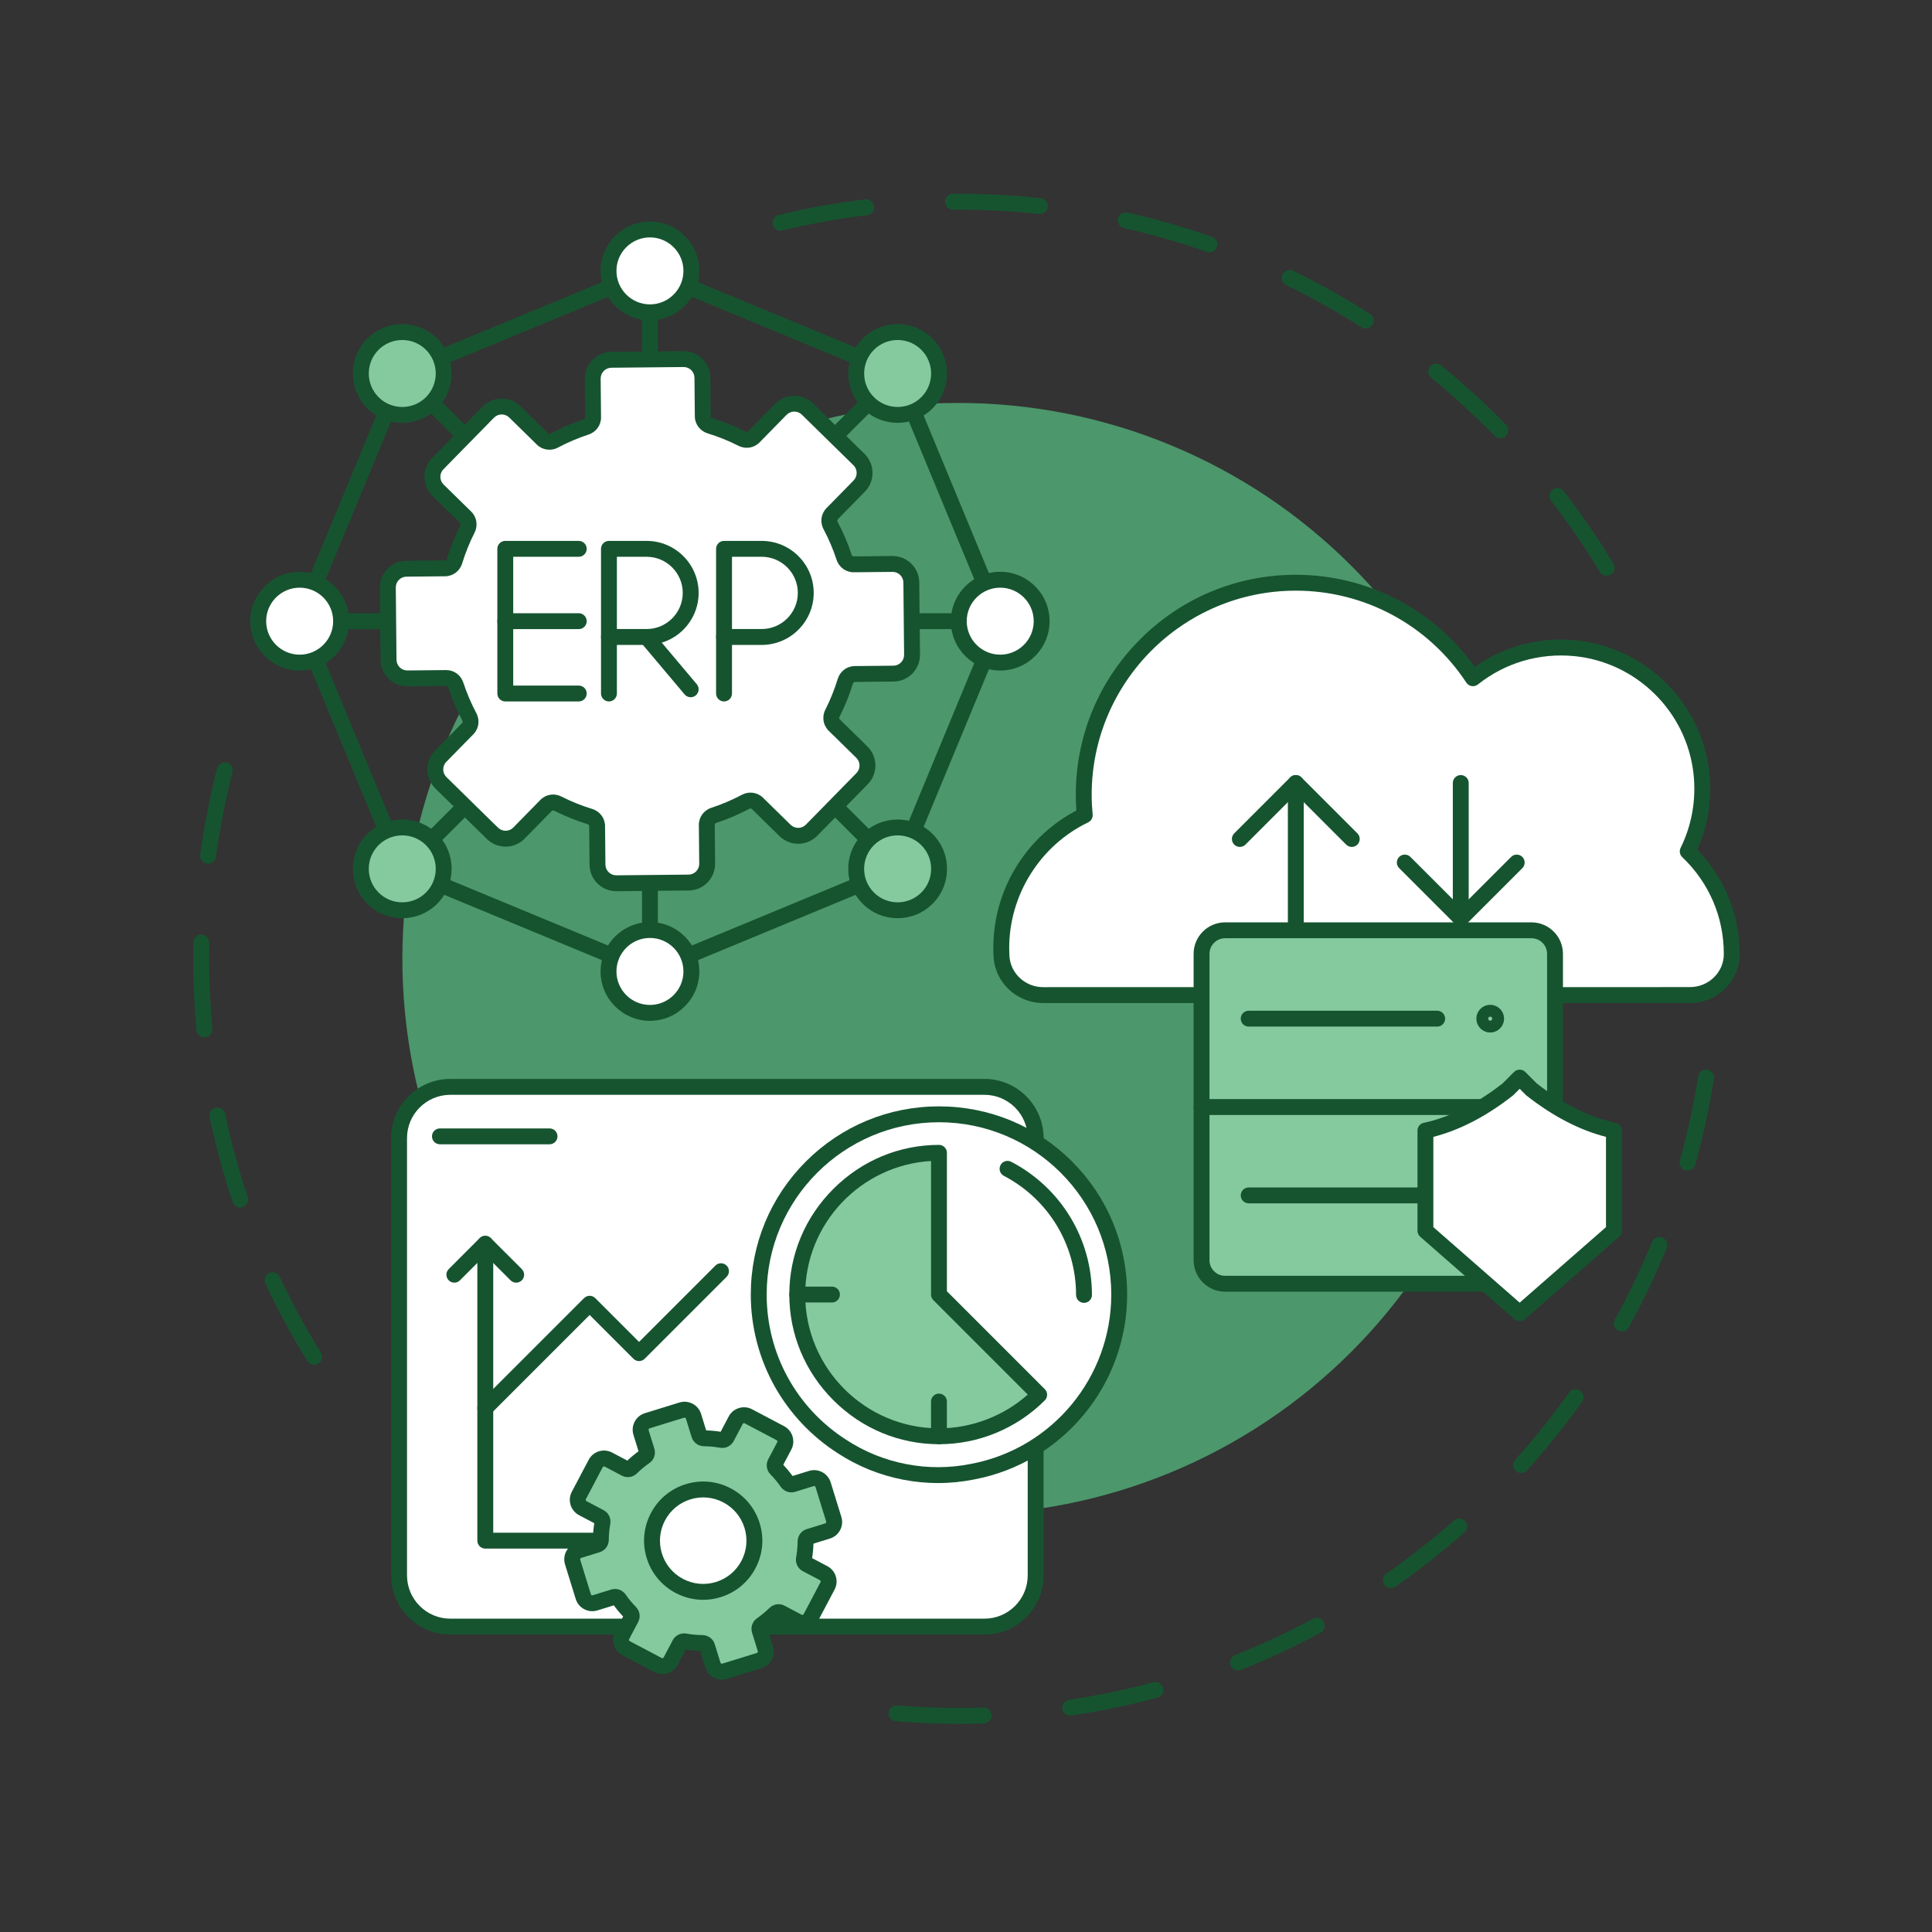 <svg xmlns="http://www.w3.org/2000/svg" xmlns:xlink="http://www.w3.org/1999/xlink" width="1120" zoomAndPan="magnify" viewBox="0 0 840 840" height="1120" preserveAspectRatio="xMidYMid meet"><rect x="0" y="0" width="840" height="840" fill="#333333" stroke="none"/><defs><clipPath id="63d5c86c60"><path d="M 431 249 L 756.75 249 L 756.75 437 L 431 437 Z M 431 249 " clip-rule="nonzero"></path></clipPath></defs><path fill="#165430" d="M 698.547 250.32 C 697.375 250.32 696.234 249.727 695.586 248.652 C 689.156 238.008 682.031 227.617 674.414 217.77 C 673.246 216.262 673.523 214.094 675.031 212.926 C 676.543 211.758 678.711 212.035 679.879 213.543 C 687.656 223.602 694.93 234.211 701.5 245.078 C 702.484 246.711 701.961 248.832 700.328 249.82 C 699.77 250.156 699.152 250.32 698.547 250.32 Z M 652.324 190.555 C 651.426 190.555 650.527 190.203 649.852 189.512 C 641.16 180.598 631.863 172.098 622.223 164.238 C 620.742 163.035 620.52 160.859 621.727 159.379 C 622.93 157.902 625.105 157.68 626.586 158.883 C 636.43 166.906 645.922 175.59 654.797 184.691 C 656.125 186.055 656.098 188.242 654.734 189.574 C 654.062 190.227 653.191 190.555 652.324 190.555 Z M 593.746 142.828 C 593.109 142.828 592.465 142.652 591.887 142.285 C 581.395 135.574 570.406 129.406 559.234 123.957 C 557.52 123.121 556.809 121.055 557.645 119.34 C 558.48 117.625 560.547 116.914 562.262 117.75 C 573.672 123.316 584.895 129.613 595.609 136.469 C 597.215 137.496 597.684 139.629 596.656 141.238 C 595.996 142.266 594.883 142.828 593.746 142.828 Z M 525.832 109.707 C 525.453 109.707 525.066 109.645 524.688 109.512 C 512.949 105.387 500.84 101.902 488.699 99.16 C 486.836 98.738 485.668 96.891 486.09 95.031 C 486.512 93.168 488.359 92 490.219 92.422 C 502.621 95.223 514.988 98.781 526.977 102.996 C 528.777 103.629 529.723 105.602 529.09 107.398 C 528.59 108.82 527.258 109.707 525.832 109.707 Z M 339.32 100.285 C 337.762 100.285 336.348 99.219 335.965 97.637 C 335.52 95.785 336.66 93.918 338.516 93.473 C 350.855 90.504 363.516 88.219 376.148 86.688 C 378.039 86.457 379.762 87.809 379.992 89.699 C 380.223 91.594 378.871 93.316 376.98 93.543 C 364.609 95.043 352.215 97.281 340.133 100.188 C 339.859 100.254 339.59 100.285 339.32 100.285 Z M 452.117 93.051 C 451.996 93.051 451.871 93.043 451.746 93.027 C 439.414 91.707 426.812 91.078 414.352 91.164 C 414.344 91.164 414.336 91.164 414.324 91.164 C 412.43 91.164 410.887 89.633 410.875 87.734 C 410.859 85.828 412.395 84.273 414.305 84.258 C 427.023 84.172 439.891 84.812 452.484 86.164 C 454.379 86.367 455.75 88.066 455.547 89.965 C 455.359 91.734 453.859 93.051 452.117 93.051 Z M 452.117 93.051 " fill-opacity="1" fill-rule="nonzero"></path><path fill="#165430" d="M 136.547 593.348 C 135.391 593.348 134.258 592.766 133.605 591.711 C 126.914 580.898 120.781 569.586 115.387 558.098 C 114.574 556.371 115.316 554.312 117.043 553.504 C 118.77 552.691 120.824 553.434 121.637 555.16 C 126.922 566.414 132.922 577.484 139.477 588.074 C 140.48 589.695 139.98 591.824 138.359 592.828 C 137.793 593.18 137.164 593.348 136.547 593.348 Z M 104.434 524.965 C 102.988 524.965 101.645 524.051 101.16 522.605 C 97.125 510.562 93.75 498.152 91.133 485.711 C 90.742 483.848 91.934 482.016 93.801 481.621 C 95.668 481.23 97.5 482.426 97.891 484.289 C 100.457 496.469 103.758 508.621 107.707 520.414 C 108.312 522.223 107.34 524.18 105.531 524.785 C 105.168 524.906 104.797 524.965 104.434 524.965 Z M 88.863 451.047 C 87.102 451.047 85.594 449.703 85.43 447.914 C 84.48 437.664 84 427.219 84 416.871 C 84 414.492 84.023 412.082 84.074 409.703 C 84.117 407.797 85.695 406.277 87.602 406.324 C 89.508 406.363 91.02 407.941 90.98 409.848 C 90.934 412.18 90.906 414.539 90.906 416.867 C 90.906 427.008 91.379 437.238 92.309 447.273 C 92.484 449.176 91.086 450.855 89.188 451.031 C 89.078 451.043 88.969 451.047 88.863 451.047 Z M 90.484 375.504 C 90.328 375.504 90.172 375.492 90.012 375.473 C 88.125 375.215 86.801 373.473 87.059 371.582 C 88.773 358.977 91.242 346.352 94.391 334.055 C 94.867 332.207 96.746 331.094 98.594 331.566 C 100.441 332.039 101.555 333.922 101.082 335.77 C 97.996 347.809 95.582 360.172 93.902 372.516 C 93.664 374.246 92.184 375.504 90.484 375.504 Z M 90.484 375.504 " fill-opacity="1" fill-rule="nonzero"></path><path fill="#165430" d="M 416.617 749.488 C 407.594 749.488 398.48 749.121 389.535 748.402 C 387.633 748.25 386.215 746.582 386.371 744.684 C 386.523 742.781 388.191 741.363 390.09 741.52 C 398.852 742.223 407.777 742.582 416.617 742.582 C 420.246 742.582 423.914 742.523 427.527 742.402 C 429.449 742.332 431.031 743.836 431.094 745.742 C 431.156 747.648 429.664 749.242 427.758 749.305 C 424.066 749.426 420.32 749.488 416.617 749.488 Z M 465.316 745.91 C 463.633 745.91 462.16 744.68 461.902 742.965 C 461.625 741.078 462.926 739.32 464.812 739.039 C 477.133 737.215 489.461 734.652 501.461 731.422 C 503.305 730.93 505.199 732.02 505.695 733.859 C 506.191 735.703 505.098 737.598 503.258 738.09 C 491 741.391 478.406 744.008 465.828 745.871 C 465.656 745.898 465.484 745.91 465.316 745.91 Z M 538.262 726.281 C 536.891 726.281 535.594 725.457 535.055 724.105 C 534.348 722.332 535.215 720.324 536.984 719.621 C 548.527 715.027 559.934 709.703 570.887 703.805 C 572.566 702.898 574.66 703.527 575.566 705.207 C 576.469 706.887 575.844 708.98 574.164 709.883 C 562.977 715.91 551.328 721.344 539.539 726.035 C 539.121 726.203 538.688 726.281 538.262 726.281 Z M 604.734 690.477 C 603.645 690.477 602.57 689.961 601.902 688.996 C 600.809 687.434 601.191 685.281 602.758 684.191 C 612.953 677.074 622.852 669.289 632.18 661.051 C 633.609 659.789 635.793 659.922 637.055 661.352 C 638.316 662.781 638.184 664.965 636.754 666.227 C 627.23 674.641 617.121 682.59 606.707 689.855 C 606.105 690.273 605.418 690.477 604.734 690.477 Z M 661.34 640.465 C 660.52 640.465 659.691 640.172 659.031 639.578 C 657.613 638.301 657.5 636.117 658.777 634.699 C 667.105 625.449 674.984 615.617 682.195 605.484 C 683.301 603.93 685.457 603.566 687.008 604.672 C 688.562 605.777 688.926 607.934 687.82 609.488 C 680.457 619.836 672.414 629.871 663.91 639.32 C 663.227 640.078 662.285 640.465 661.34 640.465 Z M 705.137 578.895 C 704.574 578.895 704.004 578.758 703.477 578.465 C 701.805 577.547 701.195 575.445 702.117 573.777 C 708.125 562.867 713.559 551.496 718.262 539.984 C 718.98 538.219 721 537.371 722.766 538.094 C 724.531 538.816 725.375 540.832 724.656 542.598 C 719.852 554.355 714.305 565.965 708.168 577.109 C 707.535 578.25 706.355 578.895 705.137 578.895 Z M 733.723 508.93 C 733.414 508.93 733.105 508.891 732.793 508.805 C 730.957 508.293 729.883 506.387 730.395 504.551 C 733.734 492.578 736.41 480.27 738.348 467.973 C 738.645 466.086 740.414 464.801 742.293 465.098 C 744.18 465.395 745.465 467.164 745.168 469.047 C 743.188 481.605 740.457 494.176 737.047 506.406 C 736.621 507.93 735.234 508.93 733.723 508.93 Z M 733.723 508.93 " fill-opacity="1" fill-rule="nonzero"></path><path fill="#4c976b" d="M 658.297 416.871 C 658.297 420.824 658.199 424.777 658.008 428.727 C 657.812 432.68 657.523 436.621 657.133 440.559 C 656.746 444.496 656.262 448.418 655.684 452.332 C 655.102 456.242 654.426 460.141 653.652 464.02 C 652.883 467.898 652.016 471.754 651.055 475.594 C 650.094 479.43 649.039 483.238 647.891 487.023 C 646.742 490.809 645.504 494.562 644.172 498.289 C 642.836 502.012 641.414 505.703 639.902 509.355 C 638.387 513.012 636.785 516.625 635.094 520.199 C 633.402 523.777 631.625 527.309 629.762 530.797 C 627.895 534.285 625.945 537.723 623.914 541.117 C 621.879 544.508 619.766 547.852 617.566 551.141 C 615.371 554.426 613.094 557.66 610.738 560.836 C 608.383 564.016 605.949 567.133 603.438 570.188 C 600.93 573.246 598.348 576.238 595.691 579.172 C 593.035 582.102 590.309 584.965 587.512 587.762 C 584.715 590.559 581.852 593.285 578.922 595.941 C 575.988 598.598 572.996 601.18 569.938 603.691 C 566.879 606.199 563.762 608.633 560.586 610.988 C 557.41 613.344 554.176 615.621 550.887 617.816 C 547.602 620.016 544.258 622.129 540.867 624.164 C 537.473 626.199 534.035 628.145 530.547 630.012 C 527.059 631.875 523.523 633.652 519.949 635.344 C 516.375 637.035 512.758 638.637 509.105 640.152 C 505.449 641.664 501.762 643.086 498.039 644.422 C 494.312 645.754 490.559 646.992 486.773 648.141 C 482.988 649.289 479.18 650.344 475.344 651.305 C 471.504 652.266 467.648 653.133 463.77 653.902 C 459.891 654.676 455.992 655.352 452.082 655.934 C 448.168 656.512 444.242 656.996 440.309 657.383 C 436.371 657.773 432.43 658.062 428.477 658.258 C 424.527 658.449 420.574 658.547 416.617 658.547 C 412.664 658.547 408.711 658.449 404.762 658.258 C 400.809 658.062 396.867 657.773 392.93 657.383 C 388.992 656.996 385.07 656.512 381.156 655.934 C 377.246 655.352 373.348 654.676 369.469 653.902 C 365.59 653.133 361.734 652.266 357.895 651.305 C 354.059 650.344 350.25 649.289 346.465 648.141 C 342.68 646.992 338.926 645.754 335.199 644.422 C 331.477 643.086 327.785 641.664 324.133 640.152 C 320.477 638.637 316.863 637.035 313.289 635.344 C 309.711 633.652 306.18 631.875 302.691 630.012 C 299.203 628.145 295.766 626.199 292.371 624.164 C 288.98 622.129 285.637 620.016 282.348 617.816 C 279.062 615.621 275.828 613.344 272.652 610.988 C 269.473 608.633 266.355 606.199 263.301 603.691 C 260.242 601.18 257.25 598.598 254.316 595.941 C 251.387 593.285 248.523 590.559 245.727 587.762 C 242.93 584.965 240.203 582.102 237.547 579.172 C 234.891 576.238 232.309 573.246 229.801 570.188 C 227.289 567.133 224.855 564.016 222.5 560.836 C 220.145 557.66 217.867 554.426 215.672 551.141 C 213.473 547.852 211.359 544.508 209.324 541.117 C 207.289 537.723 205.344 534.285 203.477 530.797 C 201.613 527.309 199.836 523.777 198.145 520.199 C 196.453 516.625 194.852 513.012 193.336 509.355 C 191.824 505.703 190.398 502.012 189.066 498.289 C 187.734 494.562 186.496 490.809 185.348 487.023 C 184.199 483.238 183.145 479.43 182.184 475.594 C 181.223 471.754 180.355 467.898 179.586 464.02 C 178.812 460.141 178.137 456.242 177.555 452.332 C 176.977 448.418 176.492 444.496 176.105 440.559 C 175.715 436.621 175.426 432.68 175.23 428.727 C 175.039 424.777 174.941 420.824 174.941 416.871 C 174.941 412.914 175.039 408.961 175.23 405.012 C 175.426 401.059 175.715 397.117 176.105 393.18 C 176.492 389.246 176.977 385.32 177.555 381.406 C 178.137 377.496 178.812 373.598 179.586 369.719 C 180.355 365.84 181.223 361.984 182.184 358.145 C 183.145 354.309 184.199 350.5 185.348 346.715 C 186.496 342.93 187.734 339.176 189.066 335.449 C 190.398 331.727 191.824 328.035 193.336 324.383 C 194.852 320.73 196.453 317.113 198.145 313.539 C 199.836 309.961 201.613 306.43 203.477 302.941 C 205.344 299.453 207.289 296.016 209.324 292.621 C 211.359 289.23 213.473 285.887 215.672 282.602 C 217.867 279.312 220.145 276.078 222.5 272.902 C 224.855 269.727 227.289 266.609 229.797 263.551 C 232.309 260.492 234.891 257.5 237.547 254.566 C 240.203 251.637 242.93 248.773 245.727 245.977 C 248.523 243.18 251.387 240.453 254.316 237.797 C 257.25 235.141 260.242 232.559 263.301 230.051 C 266.355 227.539 269.473 225.105 272.652 222.75 C 275.828 220.395 279.062 218.117 282.348 215.922 C 285.637 213.723 288.98 211.609 292.371 209.574 C 295.766 207.543 299.203 205.594 302.691 203.727 C 306.18 201.863 309.711 200.086 313.289 198.395 C 316.863 196.703 320.477 195.102 324.133 193.586 C 327.785 192.074 331.477 190.652 335.199 189.316 C 338.926 187.984 342.68 186.746 346.465 185.598 C 350.25 184.449 354.059 183.395 357.895 182.434 C 361.734 181.473 365.59 180.605 369.469 179.836 C 373.348 179.062 377.246 178.387 381.156 177.805 C 385.07 177.227 388.992 176.742 392.93 176.355 C 396.867 175.965 400.809 175.676 404.762 175.48 C 408.711 175.289 412.664 175.191 416.617 175.191 C 420.574 175.191 424.527 175.289 428.477 175.48 C 432.43 175.676 436.371 175.965 440.309 176.355 C 444.242 176.742 448.168 177.227 452.082 177.805 C 455.992 178.387 459.891 179.062 463.77 179.836 C 467.648 180.605 471.504 181.473 475.344 182.434 C 479.18 183.395 482.988 184.449 486.773 185.598 C 490.559 186.746 494.312 187.984 498.039 189.316 C 501.762 190.652 505.449 192.074 509.105 193.586 C 512.758 195.102 516.375 196.703 519.949 198.395 C 523.523 200.086 527.059 201.863 530.547 203.727 C 534.035 205.594 537.473 207.543 540.867 209.574 C 544.258 211.609 547.602 213.723 550.887 215.922 C 554.176 218.117 557.41 220.395 560.586 222.75 C 563.762 225.105 566.879 227.539 569.938 230.051 C 572.996 232.559 575.988 235.141 578.922 237.797 C 581.852 240.453 584.715 243.18 587.512 245.977 C 590.309 248.773 593.035 251.637 595.691 254.566 C 598.348 257.5 600.93 260.492 603.438 263.551 C 605.949 266.609 608.383 269.723 610.738 272.902 C 613.094 276.078 615.371 279.312 617.566 282.602 C 619.766 285.887 621.879 289.23 623.914 292.621 C 625.945 296.016 627.895 299.453 629.762 302.941 C 631.625 306.43 633.402 309.961 635.094 313.539 C 636.785 317.113 638.387 320.73 639.902 324.383 C 641.414 328.035 642.836 331.727 644.172 335.449 C 645.504 339.176 646.742 342.93 647.891 346.715 C 649.039 350.5 650.094 354.309 651.055 358.145 C 652.016 361.984 652.883 365.84 653.652 369.719 C 654.426 373.598 655.102 377.496 655.684 381.406 C 656.262 385.32 656.746 389.246 657.133 393.18 C 657.523 397.117 657.812 401.059 658.008 405.012 C 658.199 408.961 658.297 412.914 658.297 416.871 Z M 658.297 416.871 " fill-opacity="1" fill-rule="nonzero"></path><path fill="#165430" d="M 282.586 417.906 C 280.68 417.906 279.133 416.359 279.133 414.453 L 279.133 125.695 C 279.133 123.785 280.68 122.242 282.586 122.242 C 284.492 122.242 286.039 123.785 286.039 125.695 L 286.039 414.453 C 286.039 416.359 284.492 417.906 282.586 417.906 Z M 282.586 417.906 " fill-opacity="1" fill-rule="nonzero"></path><path fill="#165430" d="M 426.965 273.527 L 138.207 273.527 C 136.297 273.527 134.754 271.98 134.754 270.074 C 134.754 268.168 136.297 266.621 138.207 266.621 L 426.965 266.621 C 428.871 266.621 430.418 268.168 430.418 270.074 C 430.418 271.98 428.871 273.527 426.965 273.527 Z M 426.965 273.527 " fill-opacity="1" fill-rule="nonzero"></path><path fill="#ffffff" d="M 384.676 372.168 L 180.492 167.984 Z M 384.676 372.168 " fill-opacity="1" fill-rule="nonzero"></path><path fill="#165430" d="M 384.676 375.621 C 383.793 375.621 382.91 375.281 382.234 374.609 L 178.051 170.426 C 176.703 169.074 176.703 166.891 178.051 165.539 C 179.398 164.191 181.586 164.191 182.934 165.539 L 387.117 369.723 C 388.469 371.074 388.469 373.258 387.117 374.609 C 386.445 375.281 385.562 375.621 384.676 375.621 Z M 384.676 375.621 " fill-opacity="1" fill-rule="nonzero"></path><path fill="#ffffff" d="M 384.676 167.984 L 180.492 372.168 Z M 384.676 167.984 " fill-opacity="1" fill-rule="nonzero"></path><path fill="#165430" d="M 180.492 375.621 C 179.609 375.621 178.727 375.281 178.051 374.609 C 176.703 373.258 176.703 371.074 178.051 369.723 L 382.234 165.539 C 383.582 164.191 385.77 164.191 387.117 165.539 C 388.469 166.891 388.469 169.074 387.117 170.426 L 182.934 374.609 C 182.262 375.281 181.379 375.621 180.492 375.621 Z M 180.492 375.621 " fill-opacity="1" fill-rule="nonzero"></path><path fill="#ffffff" d="M 177.168 294.953 L 193.988 294.789 C 195.898 294.77 197.562 296.02 198.16 297.836 C 199.738 302.648 201.719 307.277 204.059 311.688 C 204.957 313.375 204.703 315.441 203.363 316.809 L 191.586 328.82 C 188.434 332.031 188.484 337.191 191.699 340.344 L 214.113 362.32 C 217.328 365.473 222.488 365.422 225.637 362.207 L 237.414 350.195 C 238.754 348.832 240.816 348.539 242.523 349.402 C 246.977 351.656 251.641 353.543 256.484 355.027 C 258.312 355.59 259.594 357.227 259.613 359.141 L 259.777 375.961 C 259.824 380.461 263.508 384.07 268.008 384.027 L 299.398 383.719 C 303.898 383.676 307.512 379.992 307.465 375.492 L 307.301 358.672 C 307.281 356.758 308.531 355.098 310.348 354.5 C 315.16 352.922 319.789 350.941 324.199 348.602 C 325.887 347.703 327.953 347.957 329.32 349.297 L 341.332 361.074 C 344.543 364.223 349.703 364.176 352.855 360.961 L 374.832 338.547 C 377.984 335.332 377.934 330.172 374.719 327.023 L 362.707 315.242 C 361.34 313.902 361.051 311.844 361.914 310.137 C 364.168 305.684 366.055 301.016 367.539 296.176 C 368.102 294.348 369.738 293.066 371.648 293.047 L 388.469 292.879 C 392.969 292.836 396.582 289.152 396.539 284.652 L 396.23 253.262 C 396.188 248.762 392.504 245.148 388.004 245.195 L 371.184 245.359 C 369.27 245.379 367.609 244.129 367.012 242.312 C 365.43 237.5 363.453 232.871 361.113 228.461 C 360.215 226.773 360.465 224.707 361.805 223.34 L 373.586 211.328 C 376.734 208.117 376.684 202.957 373.473 199.805 L 351.055 177.828 C 347.844 174.676 342.684 174.727 339.531 177.938 L 327.754 189.953 C 326.414 191.316 324.355 191.609 322.648 190.746 C 318.195 188.492 313.527 186.605 308.684 185.121 C 306.859 184.559 305.574 182.922 305.555 181.008 L 305.391 164.188 C 305.348 159.688 301.664 156.078 297.164 156.121 L 265.773 156.43 C 261.273 156.473 257.66 160.156 257.703 164.656 L 257.871 181.477 C 257.887 183.391 256.637 185.051 254.82 185.648 C 250.008 187.23 245.383 189.207 240.973 191.547 C 239.281 192.445 237.219 192.195 235.852 190.855 L 223.84 179.074 C 220.625 175.926 215.469 175.977 212.316 179.188 L 190.336 201.605 C 187.188 204.816 187.238 209.977 190.449 213.125 L 202.461 224.906 C 203.828 226.246 204.121 228.305 203.258 230.012 C 201.004 234.465 199.117 239.133 197.629 243.973 C 197.07 245.801 195.434 247.086 193.52 247.102 L 176.699 247.27 C 172.199 247.312 168.586 250.996 168.633 255.496 L 168.941 286.887 C 168.984 291.387 172.668 295 177.168 294.953 Z M 177.168 294.953 " fill-opacity="1" fill-rule="nonzero"></path><path fill="#165430" d="M 267.926 387.48 C 261.578 387.48 256.387 382.352 256.324 375.992 L 256.16 359.172 C 256.156 358.789 255.887 358.457 255.473 358.332 C 250.492 356.805 245.609 354.836 240.961 352.484 C 240.574 352.289 240.152 352.34 239.883 352.613 L 228.102 364.625 C 225.934 366.84 223.031 368.074 219.934 368.105 C 216.84 368.125 213.91 366.957 211.695 364.789 L 189.281 342.809 C 187.066 340.637 185.832 337.738 185.801 334.641 C 185.773 331.539 186.949 328.613 189.121 326.402 L 200.898 314.391 C 201.168 314.113 201.211 313.688 201.008 313.305 C 198.566 308.707 196.504 303.863 194.879 298.914 C 194.742 298.504 194.402 298.254 194.023 298.242 L 177.199 298.41 C 177.164 298.41 177.125 298.41 177.086 298.41 C 170.742 298.41 165.551 293.281 165.488 286.922 L 165.18 255.527 C 165.148 252.43 166.324 249.504 168.496 247.293 C 170.664 245.082 173.566 243.844 176.664 243.816 L 193.484 243.648 C 193.871 243.645 194.199 243.375 194.328 242.961 C 195.855 237.98 197.824 233.102 200.176 228.453 C 200.371 228.066 200.32 227.641 200.043 227.371 L 188.031 215.59 C 185.82 213.422 184.582 210.52 184.555 207.422 C 184.523 204.324 185.699 201.398 187.871 199.188 L 209.852 176.77 C 214.328 172.203 221.688 172.133 226.258 176.609 L 238.27 188.387 C 238.543 188.656 238.969 188.703 239.352 188.496 C 243.953 186.055 248.797 183.992 253.742 182.367 C 254.156 182.23 254.422 181.895 254.418 181.512 L 254.25 164.691 C 254.223 161.594 255.398 158.668 257.57 156.453 C 259.738 154.242 262.641 153.008 265.738 152.977 L 297.129 152.668 C 297.168 152.668 297.207 152.668 297.246 152.668 C 300.301 152.668 303.184 153.844 305.367 155.984 C 307.578 158.156 308.812 161.055 308.844 164.156 L 309.008 180.977 C 309.012 181.359 309.285 181.691 309.699 181.816 C 314.68 183.348 319.559 185.312 324.207 187.664 C 324.594 187.859 325.02 187.809 325.289 187.535 L 337.066 175.52 C 341.547 170.953 348.906 170.883 353.473 175.359 L 375.891 197.34 C 380.457 201.816 380.527 209.18 376.051 213.746 L 364.27 225.758 C 364 226.035 363.957 226.461 364.16 226.844 C 366.605 231.445 368.668 236.285 370.293 241.234 C 370.426 241.641 370.758 241.906 371.141 241.906 C 371.145 241.906 371.148 241.906 371.148 241.906 L 387.969 241.738 C 391.082 241.715 393.992 242.887 396.207 245.059 C 398.418 247.227 399.652 250.129 399.684 253.227 L 399.992 284.617 C 400.023 287.719 398.844 290.641 396.676 292.855 C 394.504 295.066 391.602 296.301 388.504 296.332 L 371.684 296.496 C 371.301 296.5 370.969 296.773 370.844 297.188 C 369.312 302.164 367.348 307.047 364.996 311.695 C 364.801 312.082 364.852 312.508 365.125 312.777 L 377.137 324.555 C 381.707 329.035 381.777 336.395 377.301 340.961 L 355.32 363.379 C 353.148 365.59 350.25 366.824 347.148 366.855 C 344.043 366.887 341.125 365.707 338.914 363.539 L 326.902 351.758 C 326.625 351.488 326.199 351.445 325.816 351.648 C 321.215 354.094 316.375 356.156 311.426 357.781 C 311.016 357.914 310.75 358.25 310.754 358.637 L 310.918 375.457 C 310.949 378.555 309.773 381.48 307.602 383.695 C 305.434 385.906 302.531 387.141 299.434 387.172 L 268.039 387.48 C 268 387.48 267.961 387.48 267.926 387.48 Z M 240.484 345.457 C 241.703 345.457 242.934 345.738 244.082 346.32 C 248.379 348.496 252.895 350.316 257.496 351.727 C 260.797 352.738 263.031 355.703 263.066 359.105 L 263.23 375.926 C 263.258 378.516 265.391 380.602 267.973 380.574 L 299.363 380.266 C 300.617 380.254 301.793 379.754 302.672 378.859 C 303.547 377.965 304.023 376.781 304.012 375.527 L 303.848 358.703 C 303.812 355.305 305.992 352.297 309.27 351.219 C 313.848 349.715 318.324 347.809 322.578 345.551 C 325.625 343.934 329.305 344.445 331.734 346.828 L 343.75 358.609 C 344.645 359.484 345.828 359.961 347.082 359.949 C 348.336 359.938 349.508 359.438 350.387 358.543 L 372.367 336.129 C 374.18 334.277 374.152 331.301 372.301 329.488 L 360.289 317.711 C 357.859 315.328 357.273 311.656 358.832 308.578 C 361.008 304.281 362.824 299.766 364.238 295.16 C 365.25 291.863 368.215 289.625 371.617 289.594 L 388.438 289.43 C 389.691 289.418 390.863 288.918 391.742 288.02 C 392.621 287.125 393.098 285.941 393.086 284.688 L 392.777 253.297 C 392.766 252.043 392.266 250.867 391.367 249.988 C 390.484 249.121 389.32 248.648 388.082 248.648 C 388.066 248.648 388.051 248.648 388.035 248.648 L 371.215 248.812 C 367.82 248.852 364.805 246.668 363.73 243.391 C 362.227 238.816 360.32 234.336 358.062 230.082 C 356.441 227.035 356.957 223.355 359.34 220.926 L 371.117 208.91 C 372.93 207.062 372.902 204.086 371.055 202.273 L 348.637 180.293 C 346.789 178.48 343.812 178.508 342 180.359 L 330.219 192.371 C 327.836 194.801 324.168 195.387 321.09 193.828 C 316.789 191.652 312.277 189.836 307.672 188.422 C 304.375 187.41 302.137 184.445 302.102 181.043 L 301.938 164.223 C 301.926 162.969 301.426 161.797 300.531 160.918 C 299.648 160.051 298.48 159.574 297.246 159.574 C 297.23 159.574 297.215 159.574 297.199 159.574 L 265.805 159.883 C 264.551 159.895 263.379 160.395 262.5 161.289 C 261.621 162.188 261.145 163.371 261.156 164.625 L 261.32 181.445 C 261.355 184.844 259.176 187.855 255.898 188.93 C 251.324 190.434 246.844 192.34 242.59 194.598 C 239.543 196.219 235.863 195.703 233.434 193.32 L 221.422 181.543 C 219.574 179.73 216.594 179.758 214.781 181.605 L 192.801 204.023 C 191.926 204.918 191.449 206.102 191.461 207.355 C 191.473 208.609 191.973 209.785 192.867 210.66 L 204.879 222.441 C 207.309 224.824 207.895 228.492 206.336 231.57 C 204.164 235.871 202.344 240.383 200.93 244.988 C 199.918 248.285 196.953 250.523 193.555 250.555 L 176.734 250.723 C 175.48 250.734 174.305 251.234 173.426 252.129 C 172.547 253.023 172.07 254.207 172.086 255.461 L 172.391 286.855 C 172.418 289.441 174.539 291.535 177.133 291.504 L 193.953 291.336 C 193.98 291.336 194.004 291.336 194.031 291.336 C 197.398 291.336 200.371 293.508 201.438 296.762 C 202.941 301.336 204.848 305.816 207.109 310.07 C 208.727 313.117 208.211 316.797 205.828 319.227 L 194.051 331.238 C 193.172 332.133 192.695 333.316 192.707 334.57 C 192.719 335.824 193.219 337 194.117 337.879 L 216.531 359.859 C 217.426 360.734 218.613 361.215 219.863 361.199 C 221.117 361.188 222.293 360.688 223.172 359.793 L 234.949 347.781 C 236.445 346.254 238.441 345.457 240.484 345.457 Z M 177.168 294.953 L 177.172 294.953 Z M 177.168 294.953 " fill-opacity="1" fill-rule="nonzero"></path><path fill="#165430" d="M 282.586 425.824 C 282.137 425.824 281.688 425.734 281.266 425.559 L 173.574 380.953 C 172.727 380.602 172.055 379.93 171.707 379.086 L 127.102 271.395 C 126.75 270.551 126.75 269.598 127.102 268.754 L 171.707 161.062 C 172.055 160.219 172.73 159.547 173.574 159.195 L 281.266 114.59 C 282.109 114.238 283.059 114.238 283.906 114.59 L 391.594 159.195 C 392.441 159.547 393.113 160.219 393.465 161.062 L 438.07 268.754 C 438.422 269.598 438.422 270.551 438.07 271.395 L 393.465 379.086 C 393.113 379.93 392.441 380.602 391.594 380.953 L 283.906 425.559 C 283.484 425.734 283.035 425.824 282.586 425.824 Z M 177.539 375.121 L 282.586 418.633 L 387.633 375.121 L 431.141 270.074 L 387.633 165.027 L 282.586 121.516 L 177.539 165.027 L 134.027 270.074 Z M 177.539 375.121 " fill-opacity="1" fill-rule="nonzero"></path><path fill="#ffffff" d="M 295.316 105.043 C 295.734 105.461 296.129 105.895 296.504 106.352 C 296.879 106.809 297.227 107.281 297.555 107.773 C 297.883 108.262 298.188 108.77 298.465 109.289 C 298.742 109.809 298.996 110.344 299.223 110.887 C 299.445 111.434 299.645 111.988 299.816 112.551 C 299.988 113.117 300.133 113.688 300.246 114.266 C 300.363 114.844 300.449 115.43 300.508 116.016 C 300.562 116.602 300.594 117.191 300.594 117.781 C 300.594 118.371 300.562 118.961 300.508 119.547 C 300.449 120.133 300.363 120.719 300.246 121.297 C 300.133 121.875 299.988 122.445 299.816 123.012 C 299.645 123.574 299.445 124.129 299.223 124.676 C 298.996 125.223 298.742 125.754 298.465 126.273 C 298.188 126.793 297.883 127.301 297.555 127.789 C 297.23 128.281 296.879 128.754 296.504 129.211 C 296.129 129.668 295.734 130.102 295.316 130.52 C 294.898 130.938 294.461 131.332 294.008 131.707 C 293.551 132.082 293.078 132.434 292.586 132.762 C 292.094 133.09 291.59 133.391 291.07 133.668 C 290.551 133.949 290.016 134.199 289.473 134.426 C 288.926 134.652 288.371 134.852 287.809 135.02 C 287.242 135.191 286.672 135.336 286.094 135.449 C 285.512 135.566 284.93 135.652 284.344 135.711 C 283.758 135.77 283.168 135.797 282.578 135.797 C 281.988 135.797 281.398 135.77 280.812 135.711 C 280.223 135.652 279.641 135.566 279.062 135.449 C 278.484 135.336 277.914 135.191 277.348 135.023 C 276.785 134.852 276.227 134.652 275.684 134.426 C 275.137 134.199 274.605 133.949 274.086 133.672 C 273.566 133.391 273.059 133.09 272.57 132.762 C 272.078 132.434 271.605 132.082 271.148 131.707 C 270.691 131.332 270.254 130.938 269.84 130.52 C 269.422 130.105 269.027 129.668 268.652 129.211 C 268.277 128.754 267.926 128.281 267.598 127.789 C 267.27 127.301 266.969 126.793 266.688 126.273 C 266.41 125.754 266.16 125.223 265.934 124.676 C 265.707 124.133 265.508 123.578 265.336 123.012 C 265.168 122.445 265.023 121.875 264.906 121.297 C 264.793 120.719 264.707 120.137 264.648 119.547 C 264.59 118.961 264.562 118.371 264.562 117.781 C 264.562 117.191 264.59 116.602 264.648 116.016 C 264.707 115.43 264.793 114.848 264.906 114.266 C 265.023 113.688 265.168 113.117 265.336 112.551 C 265.508 111.988 265.707 111.434 265.934 110.887 C 266.16 110.344 266.41 109.809 266.688 109.289 C 266.969 108.77 267.27 108.262 267.598 107.773 C 267.926 107.281 268.277 106.809 268.652 106.352 C 269.023 105.898 269.422 105.461 269.84 105.043 C 270.254 104.625 270.691 104.23 271.148 103.855 C 271.605 103.48 272.078 103.129 272.566 102.801 C 273.059 102.477 273.562 102.172 274.086 101.895 C 274.605 101.617 275.137 101.363 275.684 101.137 C 276.227 100.91 276.781 100.715 277.348 100.543 C 277.91 100.371 278.484 100.227 279.062 100.113 C 279.641 99.996 280.223 99.91 280.812 99.852 C 281.398 99.797 281.988 99.766 282.578 99.766 C 283.168 99.766 283.754 99.797 284.344 99.852 C 284.93 99.91 285.512 99.996 286.09 100.113 C 286.672 100.227 287.242 100.371 287.805 100.543 C 288.371 100.715 288.926 100.91 289.473 101.137 C 290.016 101.363 290.551 101.613 291.07 101.895 C 291.59 102.172 292.094 102.473 292.586 102.801 C 293.078 103.129 293.551 103.48 294.004 103.855 C 294.461 104.23 294.898 104.625 295.316 105.043 Z M 295.316 105.043 " fill-opacity="1" fill-rule="nonzero"></path><path fill="#165430" d="M 282.586 139.25 C 270.746 139.25 261.117 129.617 261.117 117.781 C 261.117 105.941 270.746 96.312 282.586 96.312 C 294.422 96.312 304.055 105.941 304.055 117.781 C 304.055 129.617 294.422 139.25 282.586 139.25 Z M 282.586 103.219 C 274.555 103.219 268.023 109.75 268.023 117.777 C 268.023 125.809 274.555 132.34 282.586 132.34 C 290.613 132.34 297.148 125.809 297.148 117.777 C 297.148 109.75 290.613 103.219 282.586 103.219 Z M 282.586 103.219 " fill-opacity="1" fill-rule="nonzero"></path><path fill="#85ca9f" d="M 192.914 162.387 C 192.914 162.977 192.883 163.562 192.824 164.152 C 192.77 164.738 192.68 165.32 192.566 165.898 C 192.449 166.48 192.309 167.051 192.137 167.613 C 191.965 168.18 191.766 168.734 191.539 169.281 C 191.316 169.824 191.062 170.359 190.785 170.879 C 190.508 171.398 190.203 171.902 189.875 172.395 C 189.547 172.887 189.199 173.359 188.824 173.812 C 188.449 174.27 188.055 174.707 187.637 175.125 C 187.219 175.543 186.781 175.938 186.324 176.312 C 185.871 176.688 185.395 177.035 184.906 177.363 C 184.414 177.691 183.91 177.996 183.391 178.273 C 182.867 178.551 182.336 178.805 181.789 179.031 C 181.246 179.254 180.691 179.453 180.125 179.625 C 179.562 179.797 178.988 179.941 178.41 180.055 C 177.832 180.172 177.25 180.258 176.664 180.312 C 176.074 180.371 175.488 180.402 174.898 180.402 C 174.305 180.402 173.719 180.371 173.129 180.312 C 172.543 180.258 171.961 180.172 171.383 180.055 C 170.805 179.941 170.23 179.797 169.668 179.625 C 169.102 179.453 168.547 179.254 168.004 179.031 C 167.457 178.805 166.926 178.551 166.402 178.273 C 165.883 177.996 165.379 177.691 164.887 177.363 C 164.398 177.035 163.922 176.688 163.469 176.312 C 163.012 175.938 162.574 175.543 162.156 175.125 C 161.742 174.707 161.344 174.27 160.969 173.812 C 160.598 173.359 160.246 172.887 159.918 172.395 C 159.59 171.902 159.285 171.398 159.008 170.879 C 158.73 170.359 158.477 169.824 158.254 169.281 C 158.027 168.734 157.828 168.18 157.656 167.613 C 157.484 167.051 157.344 166.48 157.227 165.898 C 157.113 165.32 157.027 164.738 156.969 164.152 C 156.91 163.562 156.883 162.977 156.883 162.387 C 156.883 161.797 156.91 161.207 156.969 160.621 C 157.027 160.031 157.113 159.449 157.227 158.871 C 157.344 158.293 157.484 157.719 157.656 157.156 C 157.828 156.59 158.027 156.035 158.254 155.492 C 158.477 154.945 158.73 154.414 159.008 153.895 C 159.285 153.371 159.59 152.867 159.918 152.375 C 160.246 151.887 160.598 151.414 160.969 150.957 C 161.344 150.5 161.742 150.062 162.156 149.645 C 162.574 149.23 163.012 148.832 163.469 148.461 C 163.922 148.086 164.398 147.734 164.887 147.406 C 165.379 147.078 165.883 146.773 166.402 146.496 C 166.926 146.219 167.457 145.965 168.004 145.742 C 168.547 145.516 169.102 145.316 169.668 145.145 C 170.23 144.973 170.805 144.832 171.383 144.715 C 171.961 144.602 172.543 144.516 173.129 144.457 C 173.719 144.398 174.305 144.371 174.898 144.371 C 175.488 144.371 176.074 144.398 176.664 144.457 C 177.25 144.516 177.832 144.602 178.41 144.715 C 178.988 144.832 179.562 144.973 180.125 145.145 C 180.691 145.316 181.246 145.516 181.789 145.742 C 182.336 145.965 182.867 146.219 183.391 146.496 C 183.91 146.773 184.414 147.078 184.906 147.406 C 185.395 147.734 185.871 148.086 186.324 148.461 C 186.781 148.832 187.219 149.23 187.637 149.645 C 188.055 150.062 188.449 150.5 188.824 150.957 C 189.199 151.414 189.547 151.887 189.875 152.375 C 190.203 152.867 190.508 153.371 190.785 153.895 C 191.062 154.414 191.316 154.945 191.539 155.492 C 191.766 156.035 191.965 156.59 192.137 157.156 C 192.309 157.719 192.449 158.293 192.566 158.871 C 192.68 159.449 192.77 160.031 192.824 160.621 C 192.883 161.207 192.914 161.797 192.914 162.387 Z M 192.914 162.387 " fill-opacity="1" fill-rule="nonzero"></path><path fill="#165430" d="M 174.898 183.844 C 169.398 183.844 163.902 181.75 159.715 177.566 C 151.344 169.195 151.344 155.574 159.715 147.203 C 168.086 138.836 181.707 138.836 190.078 147.203 C 198.449 155.574 198.449 169.195 190.078 177.566 C 185.891 181.75 180.395 183.844 174.898 183.844 Z M 174.898 147.828 C 171.168 147.828 167.438 149.25 164.598 152.09 C 158.922 157.766 158.922 167.004 164.598 172.684 C 170.277 178.359 179.516 178.359 185.195 172.684 C 190.871 167.004 190.871 157.766 185.195 152.09 C 182.355 149.25 178.625 147.828 174.898 147.828 Z M 174.898 147.828 " fill-opacity="1" fill-rule="nonzero"></path><path fill="#ffffff" d="M 143.02 257.332 C 143.438 257.75 143.836 258.188 144.207 258.645 C 144.582 259.098 144.934 259.574 145.262 260.062 C 145.59 260.555 145.891 261.059 146.172 261.578 C 146.449 262.102 146.699 262.633 146.926 263.18 C 147.152 263.723 147.352 264.277 147.523 264.844 C 147.695 265.406 147.836 265.98 147.953 266.559 C 148.066 267.137 148.152 267.719 148.211 268.305 C 148.27 268.895 148.297 269.48 148.297 270.07 C 148.297 270.66 148.27 271.25 148.211 271.836 C 148.152 272.426 148.066 273.008 147.953 273.586 C 147.836 274.164 147.695 274.738 147.523 275.301 C 147.352 275.867 147.152 276.422 146.926 276.965 C 146.699 277.512 146.449 278.043 146.172 278.566 C 145.895 279.086 145.59 279.59 145.262 280.082 C 144.934 280.57 144.582 281.043 144.207 281.5 C 143.836 281.957 143.438 282.395 143.023 282.812 C 142.605 283.227 142.168 283.625 141.711 284 C 141.254 284.371 140.781 284.723 140.293 285.051 C 139.801 285.379 139.297 285.684 138.773 285.961 C 138.254 286.238 137.723 286.492 137.176 286.715 C 136.633 286.941 136.078 287.141 135.512 287.312 C 134.949 287.484 134.375 287.625 133.797 287.742 C 133.219 287.855 132.637 287.941 132.047 288 C 131.461 288.059 130.871 288.086 130.281 288.086 C 129.691 288.086 129.105 288.059 128.516 288 C 127.93 287.941 127.348 287.855 126.77 287.742 C 126.191 287.625 125.617 287.484 125.055 287.312 C 124.488 287.141 123.934 286.941 123.387 286.715 C 122.844 286.492 122.312 286.238 121.789 285.961 C 121.27 285.684 120.766 285.379 120.273 285.051 C 119.785 284.723 119.309 284.371 118.855 284 C 118.398 283.625 117.961 283.23 117.543 282.812 C 117.125 282.395 116.73 281.957 116.355 281.5 C 115.98 281.047 115.633 280.57 115.305 280.082 C 114.977 279.59 114.672 279.086 114.395 278.566 C 114.117 278.043 113.863 277.512 113.637 276.965 C 113.414 276.422 113.215 275.867 113.043 275.301 C 112.871 274.738 112.727 274.164 112.613 273.586 C 112.5 273.008 112.41 272.426 112.355 271.84 C 112.297 271.25 112.266 270.664 112.266 270.074 C 112.266 269.484 112.297 268.895 112.355 268.309 C 112.41 267.719 112.496 267.137 112.613 266.559 C 112.727 265.98 112.871 265.406 113.043 264.844 C 113.215 264.277 113.414 263.723 113.637 263.18 C 113.863 262.633 114.117 262.102 114.395 261.582 C 114.672 261.059 114.977 260.555 115.305 260.062 C 115.629 259.574 115.98 259.102 116.355 258.645 C 116.73 258.188 117.125 257.75 117.543 257.332 C 117.961 256.918 118.398 256.52 118.852 256.145 C 119.309 255.773 119.781 255.422 120.273 255.094 C 120.766 254.766 121.27 254.461 121.789 254.184 C 122.309 253.906 122.844 253.652 123.387 253.43 C 123.934 253.203 124.488 253.004 125.051 252.832 C 125.617 252.66 126.188 252.52 126.766 252.402 C 127.348 252.289 127.93 252.203 128.516 252.145 C 129.105 252.086 129.691 252.059 130.281 252.059 C 130.871 252.059 131.461 252.086 132.047 252.145 C 132.637 252.203 133.219 252.289 133.797 252.402 C 134.375 252.52 134.945 252.66 135.512 252.832 C 136.078 253.004 136.633 253.203 137.176 253.43 C 137.723 253.652 138.254 253.906 138.773 254.184 C 139.297 254.461 139.801 254.766 140.293 255.094 C 140.781 255.422 141.254 255.773 141.711 256.145 C 142.168 256.52 142.605 256.914 143.02 257.332 Z M 143.02 257.332 " fill-opacity="1" fill-rule="nonzero"></path><path fill="#165430" d="M 130.289 291.543 C 118.453 291.543 108.82 281.914 108.82 270.074 C 108.82 258.238 118.453 248.605 130.289 248.605 C 142.129 248.605 151.758 258.234 151.758 270.074 C 151.758 281.914 142.129 291.543 130.289 291.543 Z M 130.289 255.512 C 122.262 255.512 115.727 262.043 115.727 270.074 C 115.727 278.105 122.262 284.637 130.289 284.637 C 138.32 284.637 144.852 278.105 144.852 270.074 C 144.852 262.043 138.32 255.512 130.289 255.512 Z M 130.289 255.512 " fill-opacity="1" fill-rule="nonzero"></path><path fill="#85ca9f" d="M 192.914 377.762 C 192.914 378.352 192.883 378.941 192.824 379.527 C 192.77 380.117 192.68 380.699 192.566 381.277 C 192.449 381.855 192.309 382.43 192.137 382.992 C 191.965 383.559 191.766 384.113 191.539 384.656 C 191.316 385.203 191.062 385.734 190.785 386.254 C 190.508 386.777 190.203 387.281 189.875 387.773 C 189.547 388.262 189.199 388.734 188.824 389.191 C 188.449 389.648 188.055 390.086 187.637 390.5 C 187.219 390.918 186.781 391.316 186.324 391.688 C 185.871 392.062 185.395 392.414 184.906 392.742 C 184.414 393.07 183.91 393.375 183.391 393.652 C 182.867 393.93 182.336 394.18 181.789 394.406 C 181.246 394.633 180.691 394.832 180.125 395.004 C 179.562 395.176 178.988 395.316 178.41 395.434 C 177.832 395.547 177.25 395.633 176.664 395.691 C 176.074 395.75 175.488 395.777 174.898 395.777 C 174.305 395.777 173.719 395.75 173.129 395.691 C 172.543 395.633 171.961 395.547 171.383 395.434 C 170.805 395.316 170.23 395.176 169.668 395.004 C 169.102 394.832 168.547 394.633 168.004 394.406 C 167.457 394.18 166.926 393.93 166.402 393.652 C 165.883 393.375 165.379 393.07 164.887 392.742 C 164.398 392.414 163.922 392.062 163.469 391.688 C 163.012 391.316 162.574 390.918 162.156 390.5 C 161.742 390.086 161.344 389.648 160.969 389.191 C 160.598 388.734 160.246 388.262 159.918 387.773 C 159.59 387.281 159.285 386.777 159.008 386.254 C 158.73 385.734 158.477 385.203 158.254 384.656 C 158.027 384.113 157.828 383.559 157.656 382.992 C 157.484 382.43 157.344 381.855 157.227 381.277 C 157.113 380.699 157.027 380.117 156.969 379.527 C 156.91 378.941 156.883 378.352 156.883 377.762 C 156.883 377.172 156.91 376.586 156.969 375.996 C 157.027 375.41 157.113 374.828 157.227 374.25 C 157.344 373.668 157.484 373.098 157.656 372.531 C 157.828 371.969 158.027 371.414 158.254 370.867 C 158.477 370.324 158.73 369.789 159.008 369.27 C 159.285 368.75 159.59 368.246 159.918 367.754 C 160.246 367.262 160.598 366.789 160.969 366.332 C 161.344 365.879 161.742 365.441 162.156 365.023 C 162.574 364.605 163.012 364.211 163.469 363.836 C 163.922 363.461 164.398 363.109 164.887 362.785 C 165.379 362.457 165.883 362.152 166.402 361.875 C 166.926 361.598 167.457 361.344 168.004 361.117 C 168.547 360.895 169.102 360.695 169.668 360.523 C 170.23 360.352 170.805 360.207 171.383 360.094 C 171.961 359.977 172.543 359.891 173.129 359.832 C 173.719 359.777 174.305 359.746 174.898 359.746 C 175.488 359.746 176.074 359.777 176.664 359.832 C 177.25 359.891 177.832 359.977 178.41 360.094 C 178.988 360.207 179.562 360.352 180.125 360.523 C 180.691 360.695 181.246 360.895 181.789 361.117 C 182.336 361.344 182.867 361.598 183.391 361.875 C 183.91 362.152 184.414 362.457 184.906 362.785 C 185.395 363.109 185.871 363.461 186.324 363.836 C 186.781 364.211 187.219 364.605 187.637 365.023 C 188.055 365.441 188.449 365.879 188.824 366.332 C 189.199 366.789 189.547 367.262 189.875 367.754 C 190.203 368.246 190.508 368.75 190.785 369.27 C 191.062 369.789 191.316 370.324 191.539 370.867 C 191.766 371.414 191.965 371.969 192.137 372.531 C 192.309 373.098 192.449 373.668 192.566 374.25 C 192.68 374.828 192.77 375.41 192.824 375.996 C 192.883 376.586 192.914 377.172 192.914 377.762 Z M 192.914 377.762 " fill-opacity="1" fill-rule="nonzero"></path><path fill="#165430" d="M 174.898 399.223 C 169.398 399.223 163.902 397.129 159.715 392.945 C 151.344 384.574 151.344 370.953 159.715 362.582 C 168.086 354.211 181.707 354.211 190.078 362.582 C 198.449 370.953 198.449 384.574 190.078 392.945 C 185.891 397.129 180.395 399.223 174.898 399.223 Z M 174.898 363.207 C 171.168 363.207 167.438 364.625 164.598 367.465 C 158.922 373.145 158.922 382.383 164.598 388.059 C 167.438 390.898 171.168 392.316 174.898 392.316 C 178.625 392.32 182.355 390.898 185.195 388.059 C 190.871 382.383 190.871 373.145 185.195 367.465 C 182.355 364.625 178.625 363.207 174.898 363.207 Z M 174.898 363.207 " fill-opacity="1" fill-rule="nonzero"></path><path fill="#ffffff" d="M 285.496 404.586 C 286.078 404.684 286.652 404.805 287.223 404.957 C 287.793 405.105 288.355 405.285 288.906 405.492 C 289.461 405.699 290.004 405.93 290.531 406.191 C 291.062 406.449 291.578 406.734 292.078 407.047 C 292.582 407.355 293.066 407.691 293.535 408.047 C 294.004 408.406 294.457 408.785 294.887 409.188 C 295.32 409.59 295.73 410.012 296.121 410.453 C 296.512 410.898 296.879 411.359 297.223 411.836 C 297.57 412.316 297.891 412.809 298.188 413.32 C 298.48 413.832 298.754 414.355 298.996 414.891 C 299.242 415.426 299.461 415.977 299.652 416.531 C 299.844 417.09 300.008 417.656 300.141 418.23 C 300.277 418.805 300.383 419.387 300.465 419.969 C 300.543 420.555 300.59 421.141 300.613 421.73 C 300.633 422.32 300.625 422.91 300.59 423.5 C 300.551 424.09 300.484 424.676 300.391 425.258 C 300.297 425.84 300.172 426.414 300.023 426.984 C 299.871 427.555 299.691 428.117 299.488 428.672 C 299.281 429.223 299.047 429.766 298.789 430.293 C 298.527 430.824 298.242 431.34 297.934 431.844 C 297.621 432.344 297.289 432.828 296.93 433.301 C 296.574 433.77 296.191 434.219 295.789 434.648 C 295.387 435.082 294.965 435.492 294.523 435.883 C 294.082 436.273 293.621 436.641 293.141 436.984 C 292.664 437.332 292.168 437.652 291.66 437.949 C 291.148 438.246 290.625 438.516 290.086 438.762 C 289.551 439.004 289.004 439.223 288.445 439.414 C 287.887 439.605 287.32 439.77 286.746 439.906 C 286.172 440.039 285.594 440.148 285.008 440.227 C 284.422 440.305 283.836 440.355 283.246 440.375 C 282.656 440.395 282.066 440.387 281.48 440.352 C 280.891 440.312 280.305 440.25 279.723 440.152 C 279.141 440.059 278.562 439.938 277.992 439.785 C 277.422 439.633 276.859 439.457 276.309 439.25 C 275.754 439.043 275.215 438.809 274.684 438.551 C 274.152 438.289 273.637 438.008 273.137 437.695 C 272.633 437.387 272.148 437.051 271.68 436.695 C 271.211 436.336 270.762 435.957 270.328 435.555 C 269.895 435.152 269.484 434.73 269.094 434.285 C 268.703 433.844 268.336 433.383 267.992 432.906 C 267.648 432.426 267.328 431.93 267.031 431.422 C 266.734 430.91 266.465 430.387 266.219 429.852 C 265.973 429.312 265.754 428.766 265.562 428.207 C 265.371 427.648 265.211 427.082 265.074 426.508 C 264.938 425.934 264.832 425.355 264.754 424.77 C 264.676 424.188 264.625 423.598 264.602 423.008 C 264.582 422.418 264.59 421.832 264.629 421.242 C 264.664 420.652 264.73 420.066 264.824 419.484 C 264.918 418.902 265.043 418.324 265.191 417.754 C 265.344 417.184 265.523 416.625 265.73 416.07 C 265.938 415.52 266.168 414.977 266.43 414.445 C 266.688 413.918 266.973 413.402 267.281 412.898 C 267.594 412.398 267.926 411.91 268.285 411.441 C 268.645 410.973 269.023 410.523 269.426 410.09 C 269.828 409.66 270.25 409.25 270.691 408.859 C 271.137 408.469 271.594 408.102 272.074 407.754 C 272.555 407.41 273.047 407.09 273.559 406.793 C 274.066 406.496 274.59 406.227 275.129 405.98 C 275.664 405.734 276.211 405.52 276.77 405.328 C 277.328 405.137 277.895 404.973 278.469 404.836 C 279.043 404.699 279.621 404.594 280.207 404.516 C 280.793 404.438 281.379 404.387 281.969 404.367 C 282.559 404.344 283.148 404.352 283.738 404.391 C 284.328 404.426 284.91 404.492 285.496 404.586 Z M 285.496 404.586 " fill-opacity="1" fill-rule="nonzero"></path><path fill="#165430" d="M 282.586 443.84 C 270.746 443.84 261.117 434.207 261.117 422.371 C 261.117 410.531 270.746 400.902 282.586 400.902 C 294.422 400.902 304.055 410.531 304.055 422.371 C 304.055 434.207 294.422 443.84 282.586 443.84 Z M 282.586 407.805 C 274.555 407.805 268.023 414.34 268.023 422.367 C 268.023 430.398 274.555 436.93 282.586 436.93 C 290.613 436.93 297.148 430.398 297.148 422.367 C 297.148 414.34 290.613 407.805 282.586 407.805 Z M 282.586 407.805 " fill-opacity="1" fill-rule="nonzero"></path><path fill="#85ca9f" d="M 408.289 377.762 C 408.289 378.352 408.262 378.941 408.203 379.527 C 408.145 380.117 408.059 380.699 407.945 381.277 C 407.828 381.855 407.684 382.43 407.516 382.992 C 407.344 383.559 407.145 384.113 406.918 384.656 C 406.691 385.203 406.441 385.734 406.164 386.254 C 405.883 386.777 405.582 387.281 405.254 387.773 C 404.926 388.262 404.574 388.734 404.199 389.191 C 403.824 389.648 403.43 390.086 403.012 390.5 C 402.598 390.918 402.16 391.316 401.703 391.688 C 401.246 392.062 400.773 392.414 400.281 392.742 C 399.793 393.07 399.285 393.375 398.766 393.652 C 398.246 393.93 397.715 394.18 397.168 394.406 C 396.625 394.633 396.07 394.832 395.504 395.004 C 394.938 395.176 394.367 395.316 393.789 395.434 C 393.211 395.547 392.629 395.633 392.039 395.691 C 391.453 395.75 390.863 395.777 390.273 395.777 C 389.684 395.777 389.094 395.75 388.508 395.691 C 387.922 395.633 387.34 395.547 386.758 395.434 C 386.18 395.316 385.609 395.176 385.043 395.004 C 384.48 394.832 383.926 394.633 383.379 394.406 C 382.836 394.18 382.301 393.93 381.781 393.652 C 381.262 393.375 380.754 393.07 380.266 392.742 C 379.773 392.414 379.301 392.062 378.844 391.688 C 378.391 391.316 377.953 390.918 377.535 390.5 C 377.117 390.086 376.723 389.648 376.348 389.191 C 375.973 388.734 375.621 388.262 375.293 387.773 C 374.969 387.281 374.664 386.777 374.387 386.254 C 374.109 385.734 373.855 385.203 373.629 384.656 C 373.402 384.113 373.207 383.559 373.035 382.992 C 372.863 382.43 372.719 381.855 372.605 381.277 C 372.488 380.699 372.402 380.117 372.344 379.527 C 372.289 378.941 372.258 378.352 372.258 377.762 C 372.258 377.172 372.289 376.586 372.344 375.996 C 372.402 375.41 372.488 374.828 372.605 374.25 C 372.719 373.668 372.863 373.098 373.035 372.531 C 373.207 371.969 373.402 371.414 373.629 370.867 C 373.855 370.324 374.109 369.789 374.387 369.27 C 374.664 368.75 374.969 368.246 375.293 367.754 C 375.621 367.262 375.973 366.789 376.348 366.332 C 376.723 365.879 377.117 365.441 377.535 365.023 C 377.953 364.605 378.391 364.211 378.844 363.836 C 379.301 363.461 379.773 363.109 380.266 362.785 C 380.754 362.457 381.262 362.152 381.781 361.875 C 382.301 361.598 382.836 361.344 383.379 361.117 C 383.926 360.895 384.48 360.695 385.043 360.523 C 385.609 360.352 386.18 360.207 386.758 360.094 C 387.34 359.977 387.922 359.891 388.508 359.832 C 389.094 359.777 389.684 359.746 390.273 359.746 C 390.863 359.746 391.453 359.777 392.039 359.832 C 392.629 359.891 393.211 359.977 393.789 360.094 C 394.367 360.207 394.938 360.352 395.504 360.523 C 396.07 360.695 396.625 360.895 397.168 361.117 C 397.715 361.344 398.246 361.598 398.766 361.875 C 399.285 362.152 399.793 362.457 400.281 362.785 C 400.773 363.109 401.246 363.461 401.703 363.836 C 402.16 364.211 402.598 364.605 403.012 365.023 C 403.43 365.441 403.828 365.879 404.199 366.332 C 404.574 366.789 404.926 367.262 405.254 367.754 C 405.582 368.246 405.883 368.75 406.164 369.27 C 406.441 369.789 406.691 370.324 406.918 370.867 C 407.145 371.414 407.344 371.969 407.516 372.531 C 407.684 373.098 407.828 373.668 407.945 374.25 C 408.059 374.828 408.145 375.41 408.203 375.996 C 408.262 376.586 408.289 377.172 408.289 377.762 Z M 408.289 377.762 " fill-opacity="1" fill-rule="nonzero"></path><path fill="#165430" d="M 390.273 399.223 C 384.777 399.223 379.277 397.129 375.094 392.945 C 371.039 388.887 368.805 383.496 368.805 377.762 C 368.805 372.027 371.039 366.637 375.094 362.582 C 383.465 354.211 397.086 354.211 405.453 362.582 C 409.512 366.637 411.742 372.027 411.742 377.762 C 411.742 383.496 409.512 388.887 405.453 392.945 C 401.27 397.129 395.773 399.223 390.273 399.223 Z M 379.977 388.059 C 385.656 393.738 394.895 393.738 400.57 388.059 C 403.32 385.309 404.836 381.652 404.836 377.762 C 404.836 373.875 403.32 370.215 400.57 367.465 C 394.895 361.789 385.656 361.789 379.977 367.465 C 377.227 370.215 375.711 373.875 375.711 377.762 C 375.711 381.652 377.227 385.309 379.977 388.059 Z M 379.977 388.059 " fill-opacity="1" fill-rule="nonzero"></path><path fill="#ffffff" d="M 440.578 252.961 C 441.141 253.148 441.688 253.359 442.227 253.602 C 442.766 253.84 443.293 254.109 443.805 254.398 C 444.316 254.691 444.812 255.008 445.297 255.352 C 445.777 255.691 446.242 256.055 446.688 256.441 C 447.133 256.828 447.559 257.234 447.965 257.664 C 448.371 258.094 448.754 258.539 449.113 259.004 C 449.477 259.473 449.816 259.953 450.129 260.453 C 450.445 260.953 450.734 261.465 450.996 261.996 C 451.262 262.523 451.496 263.062 451.707 263.613 C 451.918 264.164 452.102 264.723 452.258 265.293 C 452.414 265.863 452.543 266.438 452.641 267.02 C 452.742 267.602 452.812 268.188 452.852 268.773 C 452.895 269.363 452.906 269.953 452.891 270.543 C 452.875 271.133 452.832 271.719 452.758 272.305 C 452.684 272.891 452.582 273.469 452.449 274.047 C 452.32 274.621 452.16 275.188 451.973 275.75 C 451.789 276.309 451.574 276.859 451.332 277.395 C 451.094 277.934 450.828 278.461 450.535 278.973 C 450.242 279.484 449.926 279.984 449.586 280.465 C 449.242 280.945 448.879 281.41 448.492 281.855 C 448.105 282.301 447.699 282.727 447.27 283.133 C 446.844 283.539 446.395 283.922 445.93 284.285 C 445.465 284.645 444.98 284.984 444.48 285.297 C 443.98 285.613 443.469 285.902 442.941 286.164 C 442.414 286.43 441.875 286.668 441.32 286.879 C 440.77 287.09 440.211 287.273 439.641 287.43 C 439.074 287.582 438.496 287.711 437.914 287.812 C 437.336 287.91 436.75 287.98 436.16 288.023 C 435.57 288.062 434.984 288.078 434.395 288.062 C 433.805 288.047 433.215 288 432.629 287.926 C 432.043 287.852 431.465 287.75 430.891 287.621 C 430.312 287.488 429.746 287.328 429.188 287.145 C 428.625 286.957 428.078 286.742 427.539 286.504 C 427 286.262 426.473 285.996 425.961 285.703 C 425.449 285.41 424.953 285.094 424.469 284.754 C 423.988 284.414 423.523 284.051 423.078 283.664 C 422.633 283.277 422.207 282.867 421.801 282.441 C 421.395 282.012 421.012 281.562 420.652 281.098 C 420.289 280.633 419.949 280.148 419.637 279.648 C 419.32 279.152 419.031 278.637 418.77 278.109 C 418.504 277.582 418.27 277.043 418.059 276.492 C 417.848 275.941 417.664 275.379 417.508 274.812 C 417.352 274.242 417.223 273.668 417.125 273.086 C 417.023 272.504 416.953 271.918 416.914 271.328 C 416.871 270.742 416.859 270.152 416.875 269.562 C 416.891 268.973 416.934 268.383 417.008 267.801 C 417.082 267.215 417.184 266.633 417.316 266.059 C 417.445 265.484 417.605 264.914 417.793 264.355 C 417.977 263.797 418.191 263.246 418.434 262.707 C 418.672 262.168 418.938 261.645 419.23 261.129 C 419.523 260.617 419.84 260.121 420.18 259.641 C 420.523 259.156 420.887 258.695 421.273 258.25 C 421.66 257.801 422.066 257.375 422.496 256.973 C 422.922 256.566 423.371 256.18 423.836 255.82 C 424.301 255.457 424.785 255.121 425.285 254.805 C 425.785 254.492 426.297 254.203 426.824 253.938 C 427.352 253.676 427.891 253.438 428.445 253.227 C 428.996 253.016 429.555 252.832 430.125 252.676 C 430.691 252.52 431.27 252.391 431.852 252.293 C 432.43 252.195 433.016 252.125 433.605 252.082 C 434.195 252.039 434.781 252.027 435.371 252.043 C 435.961 252.059 436.551 252.105 437.137 252.176 C 437.723 252.25 438.301 252.352 438.875 252.484 C 439.453 252.613 440.02 252.773 440.578 252.961 Z M 440.578 252.961 " fill-opacity="1" fill-rule="nonzero"></path><path fill="#165430" d="M 434.879 291.543 C 423.043 291.543 413.41 281.914 413.41 270.074 C 413.41 258.238 423.043 248.605 434.879 248.605 C 446.719 248.605 456.348 258.234 456.348 270.074 C 456.348 281.914 446.719 291.543 434.879 291.543 Z M 434.879 255.512 C 426.852 255.512 420.316 262.043 420.316 270.074 C 420.316 278.105 426.852 284.637 434.879 284.637 C 442.91 284.637 449.441 278.105 449.441 270.074 C 449.441 262.043 442.91 255.512 434.879 255.512 Z M 434.879 255.512 " fill-opacity="1" fill-rule="nonzero"></path><path fill="#85ca9f" d="M 408.289 162.387 C 408.289 162.977 408.262 163.562 408.203 164.152 C 408.145 164.738 408.059 165.32 407.945 165.898 C 407.828 166.48 407.684 167.051 407.516 167.613 C 407.344 168.18 407.145 168.734 406.918 169.281 C 406.691 169.824 406.441 170.359 406.164 170.879 C 405.883 171.398 405.582 171.902 405.254 172.395 C 404.926 172.887 404.574 173.359 404.199 173.812 C 403.824 174.27 403.43 174.707 403.012 175.125 C 402.598 175.543 402.16 175.938 401.703 176.312 C 401.246 176.688 400.773 177.035 400.281 177.363 C 399.793 177.691 399.285 177.996 398.766 178.273 C 398.246 178.551 397.715 178.805 397.168 179.031 C 396.625 179.254 396.07 179.453 395.504 179.625 C 394.938 179.797 394.367 179.941 393.789 180.055 C 393.211 180.172 392.629 180.258 392.039 180.312 C 391.453 180.371 390.863 180.402 390.273 180.402 C 389.684 180.402 389.094 180.371 388.508 180.312 C 387.922 180.258 387.34 180.172 386.758 180.055 C 386.18 179.941 385.609 179.797 385.043 179.625 C 384.48 179.453 383.926 179.254 383.379 179.031 C 382.836 178.805 382.301 178.551 381.781 178.273 C 381.262 177.996 380.754 177.691 380.266 177.363 C 379.773 177.035 379.301 176.688 378.844 176.312 C 378.391 175.938 377.953 175.543 377.535 175.125 C 377.117 174.707 376.723 174.27 376.348 173.812 C 375.973 173.359 375.621 172.887 375.293 172.395 C 374.969 171.902 374.664 171.398 374.387 170.879 C 374.109 170.359 373.855 169.824 373.629 169.281 C 373.402 168.734 373.207 168.18 373.035 167.613 C 372.863 167.051 372.719 166.48 372.605 165.898 C 372.488 165.32 372.402 164.738 372.344 164.152 C 372.289 163.562 372.258 162.977 372.258 162.387 C 372.258 161.797 372.289 161.207 372.344 160.621 C 372.402 160.031 372.488 159.449 372.605 158.871 C 372.719 158.293 372.863 157.719 373.035 157.156 C 373.207 156.59 373.402 156.035 373.629 155.492 C 373.855 154.945 374.109 154.414 374.387 153.895 C 374.664 153.371 374.969 152.867 375.293 152.375 C 375.621 151.887 375.973 151.414 376.348 150.957 C 376.723 150.5 377.117 150.062 377.535 149.645 C 377.953 149.23 378.391 148.832 378.844 148.461 C 379.301 148.086 379.773 147.734 380.266 147.406 C 380.754 147.078 381.262 146.773 381.781 146.496 C 382.301 146.219 382.836 145.965 383.379 145.742 C 383.926 145.516 384.48 145.316 385.043 145.145 C 385.609 144.973 386.18 144.832 386.758 144.715 C 387.34 144.602 387.922 144.516 388.508 144.457 C 389.094 144.398 389.684 144.371 390.273 144.371 C 390.863 144.371 391.453 144.398 392.039 144.457 C 392.629 144.516 393.211 144.602 393.789 144.715 C 394.367 144.832 394.938 144.973 395.504 145.145 C 396.07 145.316 396.625 145.516 397.168 145.742 C 397.715 145.965 398.246 146.219 398.766 146.496 C 399.285 146.773 399.793 147.078 400.281 147.406 C 400.773 147.734 401.246 148.086 401.703 148.461 C 402.16 148.832 402.598 149.23 403.012 149.645 C 403.43 150.062 403.828 150.5 404.199 150.957 C 404.574 151.414 404.926 151.887 405.254 152.375 C 405.582 152.867 405.883 153.371 406.164 153.895 C 406.441 154.414 406.691 154.945 406.918 155.492 C 407.145 156.035 407.344 156.59 407.516 157.156 C 407.684 157.719 407.828 158.293 407.945 158.871 C 408.059 159.449 408.145 160.031 408.203 160.621 C 408.262 161.207 408.289 161.797 408.289 162.387 Z M 408.289 162.387 " fill-opacity="1" fill-rule="nonzero"></path><path fill="#165430" d="M 390.273 183.844 C 384.777 183.844 379.277 181.75 375.094 177.566 C 366.723 169.195 366.723 155.574 375.094 147.203 C 383.465 138.836 397.086 138.836 405.453 147.203 C 413.824 155.574 413.824 169.195 405.453 177.566 C 401.27 181.75 395.773 183.844 390.273 183.844 Z M 390.273 147.828 C 386.543 147.828 382.816 149.25 379.977 152.09 C 374.301 157.766 374.301 167.004 379.977 172.684 C 385.656 178.359 394.895 178.359 400.57 172.684 C 406.25 167.004 406.25 157.766 400.57 152.09 C 397.73 149.25 394.004 147.828 390.273 147.828 Z M 390.273 147.828 " fill-opacity="1" fill-rule="nonzero"></path><path fill="#165430" d="M 251.633 273.527 L 219.688 273.527 C 217.781 273.527 216.234 271.98 216.234 270.074 L 216.234 238.625 C 216.234 236.719 217.781 235.172 219.688 235.172 L 251.633 235.172 C 253.539 235.172 255.086 236.719 255.086 238.625 C 255.086 240.531 253.539 242.078 251.633 242.078 L 223.141 242.078 L 223.141 266.621 L 251.633 266.621 C 253.539 266.621 255.086 268.168 255.086 270.074 C 255.086 271.98 253.539 273.527 251.633 273.527 Z M 251.633 273.527 " fill-opacity="1" fill-rule="nonzero"></path><path fill="#165430" d="M 251.633 304.977 L 219.688 304.977 C 217.781 304.977 216.234 303.43 216.234 301.523 L 216.234 270.074 C 216.234 268.168 217.781 266.621 219.688 266.621 C 221.594 266.621 223.141 268.168 223.141 270.074 L 223.141 298.07 L 251.633 298.07 C 253.539 298.07 255.086 299.617 255.086 301.523 C 255.086 303.43 253.539 304.977 251.633 304.977 Z M 251.633 304.977 " fill-opacity="1" fill-rule="nonzero"></path><path fill="#165430" d="M 281.137 280.398 L 264.762 280.398 C 262.855 280.398 261.309 278.852 261.309 276.945 L 261.309 238.625 C 261.309 236.719 262.855 235.172 264.762 235.172 L 281.137 235.172 C 293.605 235.172 303.75 245.316 303.75 257.785 C 303.75 270.254 293.605 280.398 281.137 280.398 Z M 268.215 273.492 L 281.137 273.492 C 289.797 273.492 296.844 266.445 296.844 257.785 C 296.844 249.125 289.797 242.078 281.137 242.078 L 268.215 242.078 Z M 268.215 273.492 " fill-opacity="1" fill-rule="nonzero"></path><path fill="#165430" d="M 264.762 304.977 C 262.855 304.977 261.309 303.43 261.309 301.523 L 261.309 276.945 C 261.309 275.035 262.855 273.492 264.762 273.492 C 266.668 273.492 268.215 275.035 268.215 276.945 L 268.215 301.523 C 268.215 303.43 266.668 304.977 264.762 304.977 Z M 264.762 304.977 " fill-opacity="1" fill-rule="nonzero"></path><path fill="#165430" d="M 331.172 280.398 L 314.801 280.398 C 312.891 280.398 311.344 278.852 311.344 276.945 L 311.344 238.625 C 311.344 236.719 312.891 235.172 314.801 235.172 L 331.172 235.172 C 343.641 235.172 353.785 245.316 353.785 257.785 C 353.785 270.254 343.641 280.398 331.172 280.398 Z M 318.254 273.492 L 331.172 273.492 C 339.832 273.492 346.879 266.445 346.879 257.785 C 346.879 249.125 339.832 242.078 331.172 242.078 L 318.254 242.078 Z M 318.254 273.492 " fill-opacity="1" fill-rule="nonzero"></path><path fill="#165430" d="M 314.801 304.977 C 312.891 304.977 311.344 303.43 311.344 301.523 L 311.344 276.945 C 311.344 275.035 312.891 273.492 314.801 273.492 C 316.707 273.492 318.254 275.035 318.254 276.945 L 318.254 301.523 C 318.254 303.43 316.707 304.977 314.801 304.977 Z M 314.801 304.977 " fill-opacity="1" fill-rule="nonzero"></path><path fill="#165430" d="M 300.297 303.145 C 299.312 303.145 298.336 302.727 297.652 301.918 L 278.496 279.168 C 277.266 277.711 277.453 275.531 278.91 274.305 C 280.371 273.074 282.547 273.262 283.777 274.719 L 302.938 297.469 C 304.164 298.926 303.98 301.105 302.52 302.332 C 301.871 302.879 301.082 303.145 300.297 303.145 Z M 300.297 303.145 " fill-opacity="1" fill-rule="nonzero"></path><path fill="#ffffff" d="M 450.289 628.988 L 450.289 684.941 C 450.289 697.234 440.32 707.219 428.012 707.219 L 195.789 707.219 C 183.48 707.219 173.512 697.234 173.512 684.941 L 173.512 494.809 C 173.512 482.516 183.48 472.547 195.789 472.547 L 428.012 472.547 C 440.32 472.547 450.289 482.516 450.289 494.809 Z M 450.289 628.988 " fill-opacity="1" fill-rule="nonzero"></path><path fill="#165430" d="M 428.012 710.672 L 195.789 710.672 C 181.602 710.672 170.059 699.129 170.059 684.941 L 170.059 494.809 C 170.059 480.629 181.602 469.094 195.789 469.094 L 428.012 469.094 C 442.199 469.094 453.738 480.629 453.738 494.809 L 453.738 496.695 C 453.738 498.602 452.195 500.148 450.285 500.148 C 448.379 500.148 446.832 498.602 446.832 496.695 L 446.832 494.809 C 446.832 484.438 438.391 476.004 428.012 476.004 L 195.789 476.004 C 185.41 476.004 176.965 484.438 176.965 494.809 L 176.965 684.941 C 176.965 695.32 185.41 703.766 195.789 703.766 L 428.012 703.766 C 438.391 703.766 446.832 695.32 446.832 684.941 L 446.832 628.988 C 446.832 627.082 448.379 625.535 450.285 625.535 C 452.195 625.535 453.738 627.082 453.738 628.988 L 453.738 684.941 C 453.742 699.129 442.199 710.672 428.012 710.672 Z M 428.012 710.672 " fill-opacity="1" fill-rule="nonzero"></path><path fill="#ffffff" d="M 422.957 639.836 C 459.207 632.953 486.613 601.102 486.613 562.848 C 486.613 519.566 451.527 484.48 408.246 484.48 C 364.965 484.48 329.879 519.566 329.879 562.848 C 329.879 590.617 344.324 615.012 366.105 628.93 C 371.43 632.406 380.715 637.52 393.367 639.961 C 406.113 642.422 416.711 641.098 422.957 639.836 Z M 422.957 639.836 " fill-opacity="1" fill-rule="nonzero"></path><path fill="#165430" d="M 407.844 644.809 C 402.793 644.809 397.734 644.324 392.711 643.352 C 382.516 641.383 372.934 637.508 364.234 631.832 C 352.875 624.57 343.391 614.52 336.812 602.77 C 330.016 590.637 326.426 576.832 326.426 562.848 C 326.426 540.992 334.938 520.445 350.391 504.992 C 365.844 489.539 386.391 481.027 408.246 481.027 C 430.102 481.027 450.648 489.539 466.102 504.992 C 481.555 520.445 490.066 540.992 490.066 562.848 C 490.066 602.102 462.121 635.902 423.621 643.227 C 418.391 644.281 413.117 644.809 407.844 644.809 Z M 408.246 487.934 C 366.941 487.934 333.332 521.539 333.332 562.848 C 333.332 588.547 346.281 612.164 367.965 626.02 C 367.977 626.027 367.984 626.031 367.992 626.039 C 375.945 631.23 384.699 634.773 394.023 636.57 C 403.402 638.383 412.906 638.344 422.273 636.449 C 422.285 636.449 422.301 636.445 422.312 636.445 C 457.57 629.75 483.16 598.797 483.16 562.848 C 483.16 521.539 449.555 487.934 408.246 487.934 Z M 408.246 487.934 " fill-opacity="1" fill-rule="nonzero"></path><path fill="#85ca9f" d="M 408.246 562.848 L 451.816 606.418 C 440.266 617.969 424.582 624.465 408.246 624.465 C 374.445 624.465 346.629 596.652 346.629 562.848 C 346.629 529.043 374.445 501.227 408.246 501.227 Z M 408.246 562.848 " fill-opacity="1" fill-rule="nonzero"></path><path fill="#165430" d="M 408.246 627.918 C 390.977 627.918 374.664 621.121 362.32 608.773 C 349.973 596.43 343.176 580.117 343.176 562.848 C 343.176 545.578 349.973 529.266 362.32 516.922 C 374.664 504.574 390.977 497.777 408.246 497.777 C 410.152 497.777 411.699 499.32 411.699 501.23 L 411.699 561.418 L 454.258 603.977 C 455.609 605.324 455.609 607.512 454.258 608.859 C 448.188 614.93 441.086 619.676 433.148 622.965 C 425.211 626.254 416.832 627.918 408.246 627.918 Z M 404.793 504.785 C 374.32 506.574 350.082 531.934 350.082 562.848 C 350.082 594.922 376.172 621.012 408.246 621.012 C 422.406 621.012 436.289 615.703 446.859 606.344 L 405.805 565.289 C 405.156 564.641 404.793 563.762 404.793 562.848 Z M 404.793 504.785 " fill-opacity="1" fill-rule="nonzero"></path><path fill="#165430" d="M 408.242 627.914 C 406.336 627.914 404.789 626.367 404.789 624.461 L 404.789 609.367 C 404.789 607.461 406.336 605.914 408.242 605.914 C 410.148 605.914 411.695 607.461 411.695 609.367 L 411.695 624.461 C 411.695 626.367 410.148 627.914 408.242 627.914 Z M 408.242 627.914 " fill-opacity="1" fill-rule="nonzero"></path><path fill="#165430" d="M 361.723 566.301 L 346.629 566.301 C 344.723 566.301 343.176 564.754 343.176 562.848 C 343.176 560.941 344.723 559.395 346.629 559.395 L 361.723 559.395 C 363.629 559.395 365.176 560.941 365.176 562.848 C 365.176 564.754 363.629 566.301 361.723 566.301 Z M 361.723 566.301 " fill-opacity="1" fill-rule="nonzero"></path><path fill="#165430" d="M 471.305 566.465 C 469.398 566.465 467.852 564.918 467.852 563.012 C 467.852 541.188 455.824 521.352 436.461 511.242 C 434.773 510.359 434.117 508.273 435 506.582 C 435.883 504.891 437.969 504.238 439.66 505.121 C 461.309 516.426 474.758 538.605 474.758 563.012 C 474.758 564.918 473.211 566.465 471.305 566.465 Z M 471.305 566.465 " fill-opacity="1" fill-rule="nonzero"></path><path fill="#165430" d="M 262.238 673.309 L 210.996 673.309 C 209.086 673.309 207.539 671.762 207.539 669.855 L 207.539 540.797 C 207.539 538.891 209.086 537.336 210.996 537.336 C 212.902 537.336 214.449 538.871 214.449 540.777 L 214.449 666.402 L 262.238 666.402 C 264.145 666.402 265.691 667.945 265.691 669.855 C 265.691 671.762 264.145 673.309 262.238 673.309 Z M 262.238 673.309 " fill-opacity="1" fill-rule="nonzero"></path><path fill="#165430" d="M 224.43 557.68 C 223.543 557.68 222.66 557.34 221.984 556.668 L 210.977 545.656 L 199.98 556.664 C 198.633 558.016 196.449 558.016 195.098 556.668 C 193.75 555.32 193.746 553.133 195.094 551.785 L 208.531 538.332 C 209.18 537.684 210.059 537.316 210.973 537.316 C 211.891 537.316 212.77 537.68 213.414 538.328 L 226.871 551.781 C 228.219 553.133 228.219 555.316 226.871 556.668 C 226.195 557.34 225.312 557.68 224.43 557.68 Z M 224.43 557.68 " fill-opacity="1" fill-rule="nonzero"></path><path fill="#165430" d="M 210.996 615.672 C 210.109 615.672 209.227 615.336 208.551 614.66 C 207.203 613.312 207.203 611.125 208.551 609.777 L 253.93 564.402 C 255.277 563.055 257.465 563.055 258.812 564.402 L 277.852 583.441 L 311.039 550.254 C 312.387 548.906 314.574 548.906 315.922 550.254 C 317.27 551.602 317.27 553.789 315.922 555.137 L 280.293 590.77 C 278.945 592.117 276.758 592.117 275.41 590.77 L 256.371 571.727 L 213.434 614.66 C 212.762 615.336 211.879 615.672 210.996 615.672 Z M 210.996 615.672 " fill-opacity="1" fill-rule="nonzero"></path><path fill="#165430" d="M 238.934 497.523 L 191.273 497.523 C 189.367 497.523 187.82 495.977 187.82 494.07 C 187.82 492.16 189.367 490.617 191.273 490.617 L 238.934 490.617 C 240.84 490.617 242.387 492.16 242.387 494.07 C 242.387 495.977 240.84 497.523 238.934 497.523 Z M 238.934 497.523 " fill-opacity="1" fill-rule="nonzero"></path><path fill="#85ca9f" d="M 248.969 679.172 L 253.609 694.191 C 254.277 696.344 256.559 697.551 258.715 696.883 L 266.762 694.398 C 267.676 694.113 268.652 694.477 269.199 695.262 C 270.645 697.344 272.258 699.281 274.012 701.062 C 274.684 701.746 274.859 702.773 274.41 703.621 L 270.48 711.07 C 269.426 713.062 270.191 715.531 272.184 716.582 L 286.086 723.922 C 288.078 724.973 290.547 724.211 291.598 722.219 L 295.531 714.77 C 295.977 713.922 296.926 713.484 297.867 713.656 C 300.328 714.102 302.836 714.336 305.375 714.359 C 306.332 714.363 307.18 714.969 307.461 715.883 L 309.949 723.93 C 310.613 726.082 312.898 727.289 315.051 726.625 L 330.07 721.98 C 332.227 721.316 333.43 719.031 332.766 716.879 L 330.277 708.832 C 329.996 707.918 330.359 706.941 331.145 706.395 C 333.227 704.945 335.164 703.336 336.945 701.582 C 337.629 700.906 338.656 700.734 339.504 701.18 L 346.953 705.113 C 348.945 706.164 351.414 705.402 352.465 703.41 L 359.805 689.508 C 360.855 687.516 360.094 685.047 358.102 683.992 L 350.652 680.062 C 349.805 679.613 349.367 678.668 349.539 677.727 C 349.98 675.266 350.219 672.754 350.238 670.219 C 350.246 669.262 350.848 668.41 351.766 668.129 L 359.812 665.641 C 361.965 664.977 363.172 662.691 362.508 660.539 L 357.863 645.52 C 357.199 643.367 354.914 642.16 352.762 642.824 L 344.715 645.312 C 343.797 645.598 342.82 645.234 342.277 644.449 C 340.828 642.363 339.215 640.426 337.461 638.648 C 336.789 637.965 336.613 636.938 337.062 636.09 L 340.996 628.641 C 342.047 626.645 341.285 624.18 339.293 623.125 L 325.387 615.789 C 323.395 614.734 320.926 615.5 319.875 617.492 L 315.941 624.941 C 315.496 625.789 314.547 626.223 313.605 626.055 C 311.145 625.609 308.637 625.371 306.102 625.352 C 305.145 625.344 304.293 624.742 304.012 623.828 L 301.523 615.781 C 300.859 613.629 298.574 612.422 296.422 613.086 L 281.402 617.727 C 279.25 618.395 278.043 620.676 278.707 622.832 L 281.195 630.879 C 281.477 631.793 281.117 632.77 280.328 633.316 C 278.246 634.762 276.309 636.375 274.527 638.129 C 273.844 638.801 272.816 638.977 271.969 638.531 L 264.52 634.598 C 262.527 633.543 260.059 634.309 259.008 636.301 L 251.668 650.203 C 250.617 652.195 251.379 654.664 253.375 655.715 L 260.824 659.648 C 261.672 660.094 262.105 661.043 261.938 661.984 C 261.492 664.445 261.254 666.953 261.234 669.492 C 261.227 670.449 260.625 671.297 259.711 671.578 L 251.66 674.066 C 249.508 674.73 248.305 677.016 248.969 679.172 Z M 248.969 679.172 " fill-opacity="1" fill-rule="nonzero"></path><path fill="#165430" d="M 313.84 730.262 C 312.629 730.262 311.434 729.969 310.332 729.387 C 308.551 728.449 307.246 726.871 306.652 724.949 L 304.441 717.793 C 302.336 717.738 300.227 717.539 298.148 717.207 L 294.652 723.832 C 293.715 725.609 292.137 726.918 290.215 727.512 C 288.293 728.105 286.254 727.914 284.473 726.977 L 270.57 719.637 C 266.898 717.699 265.488 713.133 267.426 709.457 L 270.922 702.836 C 269.473 701.309 268.121 699.68 266.887 697.973 L 259.734 700.184 C 255.766 701.41 251.539 699.18 250.312 695.211 L 245.668 680.191 C 244.441 676.223 246.676 671.996 250.645 670.77 L 257.797 668.559 C 257.855 666.453 258.051 664.344 258.387 662.266 L 251.762 658.77 C 248.09 656.832 246.676 652.266 248.617 648.59 L 255.953 634.688 C 256.895 632.91 258.469 631.602 260.395 631.008 C 262.316 630.414 264.355 630.602 266.133 631.543 L 272.758 635.039 C 274.285 633.59 275.914 632.238 277.621 631.004 L 275.41 623.852 C 274.184 619.883 276.414 615.656 280.383 614.43 L 295.402 609.785 C 299.371 608.559 303.598 610.793 304.824 614.762 L 307.035 621.914 C 309.141 621.973 311.246 622.168 313.324 622.504 L 316.82 615.879 C 317.762 614.098 319.336 612.793 321.262 612.199 C 323.184 611.602 325.223 611.793 327 612.734 L 340.902 620.07 C 344.578 622.012 345.988 626.578 344.051 630.25 L 340.555 636.875 C 342 638.402 343.352 640.031 344.586 641.738 L 351.742 639.527 C 353.664 638.93 355.703 639.121 357.484 640.062 C 359.262 641 360.57 642.578 361.164 644.5 L 365.805 659.52 C 366.398 661.441 366.211 663.48 365.27 665.262 C 364.332 667.039 362.754 668.348 360.832 668.941 L 353.68 671.152 C 353.621 673.258 353.426 675.363 353.09 677.441 L 359.715 680.941 C 361.492 681.879 362.801 683.453 363.395 685.379 C 363.988 687.301 363.797 689.34 362.859 691.117 L 355.52 705.02 C 354.582 706.801 353.004 708.109 351.082 708.703 C 349.16 709.297 347.121 709.105 345.344 708.168 L 338.719 704.672 C 337.191 706.117 335.562 707.473 333.855 708.703 L 336.066 715.859 C 336.66 717.781 336.473 719.82 335.531 721.602 C 334.59 723.379 333.016 724.688 331.094 725.281 L 316.074 729.922 C 315.34 730.148 314.586 730.262 313.84 730.262 Z M 297.453 710.164 C 297.793 710.164 298.137 710.195 298.48 710.258 C 300.758 710.668 303.086 710.887 305.402 710.902 C 307.883 710.922 310.039 712.516 310.762 714.863 L 313.25 722.91 C 313.312 723.113 313.449 723.223 313.555 723.277 C 313.66 723.332 313.828 723.387 314.035 723.324 L 329.055 718.684 C 329.258 718.617 329.367 718.48 329.422 718.375 C 329.477 718.27 329.531 718.102 329.465 717.898 L 326.98 709.852 C 326.254 707.5 327.137 704.973 329.176 703.555 C 331.074 702.238 332.875 700.742 334.523 699.121 C 336.289 697.375 338.938 696.977 341.113 698.125 L 348.566 702.059 C 348.754 702.16 348.93 702.137 349.043 702.102 C 349.156 702.066 349.312 701.984 349.41 701.797 L 356.75 687.895 C 356.852 687.703 356.828 687.527 356.793 687.414 C 356.762 687.305 356.68 687.148 356.488 687.047 L 349.039 683.113 C 346.863 681.965 345.699 679.555 346.141 677.109 C 346.551 674.832 346.77 672.504 346.785 670.191 C 346.805 667.711 348.395 665.555 350.746 664.828 L 358.793 662.34 C 358.996 662.277 359.105 662.141 359.16 662.035 C 359.215 661.93 359.27 661.762 359.207 661.559 L 354.562 646.539 C 354.5 646.332 354.363 646.223 354.258 646.168 C 354.152 646.113 353.984 646.062 353.781 646.125 L 345.73 648.609 C 343.383 649.336 340.855 648.453 339.438 646.418 C 338.117 644.516 336.625 642.719 335 641.07 C 333.258 639.301 332.859 636.652 334.008 634.477 L 337.941 627.027 C 338.102 626.719 337.984 626.34 337.68 626.18 L 323.777 618.84 C 323.586 618.738 323.41 618.762 323.297 618.797 C 323.184 618.832 323.031 618.914 322.93 619.102 L 318.996 626.555 C 317.848 628.727 315.438 629.891 312.992 629.449 C 310.715 629.039 308.387 628.824 306.074 628.805 C 303.594 628.785 301.438 627.195 300.711 624.848 L 298.223 616.797 C 298.121 616.469 297.77 616.281 297.441 616.383 L 282.422 621.027 C 282.09 621.129 281.906 621.48 282.008 621.809 L 284.492 629.859 C 285.219 632.207 284.336 634.734 282.301 636.152 C 280.398 637.469 278.602 638.965 276.953 640.59 C 275.184 642.332 272.535 642.73 270.359 641.582 L 262.91 637.648 C 262.719 637.551 262.543 637.57 262.43 637.605 C 262.316 637.641 262.164 637.723 262.062 637.91 L 254.723 651.812 C 254.562 652.121 254.68 652.5 254.984 652.66 L 262.438 656.594 C 264.609 657.742 265.773 660.156 265.336 662.598 C 264.922 664.875 264.707 667.203 264.688 669.516 C 264.668 672 263.078 674.152 260.73 674.879 L 252.68 677.367 C 252.352 677.469 252.164 677.82 252.27 678.152 L 256.91 693.172 C 257.012 693.5 257.363 693.688 257.695 693.582 L 265.742 691.098 C 268.09 690.371 270.617 691.254 272.035 693.293 C 273.355 695.191 274.848 696.992 276.473 698.641 C 278.215 700.41 278.613 703.059 277.465 705.23 L 273.531 712.684 C 273.371 712.988 273.488 713.367 273.793 713.531 L 287.699 720.867 C 287.887 720.969 288.062 720.949 288.176 720.914 C 288.289 720.879 288.445 720.797 288.543 720.605 L 292.477 713.156 C 293.465 711.289 295.383 710.164 297.453 710.164 Z M 297.453 710.164 " fill-opacity="1" fill-rule="nonzero"></path><path fill="#ffffff" d="M 327.801 666.809 C 327.902 667.531 327.969 668.258 327.996 668.984 C 328.027 669.711 328.02 670.441 327.98 671.168 C 327.938 671.895 327.859 672.621 327.746 673.34 C 327.633 674.059 327.484 674.773 327.301 675.477 C 327.117 676.184 326.902 676.879 326.648 677.562 C 326.398 678.246 326.113 678.914 325.797 679.57 C 325.48 680.227 325.133 680.867 324.75 681.488 C 324.371 682.109 323.961 682.711 323.523 683.293 C 323.082 683.875 322.617 684.434 322.121 684.973 C 321.629 685.508 321.109 686.016 320.566 686.5 C 320.02 686.988 319.453 687.441 318.867 687.871 C 318.277 688.301 317.668 688.699 317.039 689.07 C 316.41 689.438 315.766 689.777 315.105 690.082 C 314.441 690.391 313.77 690.66 313.078 690.902 C 312.391 691.141 311.691 691.348 310.984 691.516 C 310.277 691.688 309.562 691.824 308.84 691.926 C 308.117 692.027 307.391 692.09 306.664 692.121 C 305.938 692.148 305.207 692.145 304.48 692.102 C 303.754 692.059 303.027 691.98 302.309 691.867 C 301.59 691.754 300.875 691.609 300.172 691.426 C 299.465 691.242 298.77 691.023 298.086 690.773 C 297.402 690.52 296.73 690.238 296.074 689.918 C 295.422 689.602 294.781 689.254 294.16 688.875 C 293.535 688.492 292.934 688.086 292.355 687.645 C 291.773 687.207 291.215 686.738 290.676 686.246 C 290.141 685.75 289.633 685.23 289.148 684.688 C 288.66 684.145 288.203 683.578 287.777 682.988 C 287.348 682.398 286.949 681.789 286.578 681.16 C 286.207 680.535 285.871 679.887 285.566 679.227 C 285.258 678.566 284.988 677.891 284.746 677.203 C 284.508 676.516 284.301 675.816 284.133 675.105 C 283.961 674.398 283.824 673.684 283.723 672.961 C 283.621 672.238 283.559 671.516 283.527 670.785 C 283.5 670.059 283.504 669.332 283.547 668.602 C 283.59 667.875 283.668 667.152 283.777 666.43 C 283.891 665.711 284.039 665 284.223 664.293 C 284.406 663.59 284.625 662.895 284.875 662.211 C 285.125 661.523 285.41 660.855 285.727 660.199 C 286.047 659.543 286.395 658.902 286.773 658.281 C 287.156 657.66 287.562 657.059 288.004 656.477 C 288.441 655.895 288.91 655.336 289.402 654.801 C 289.898 654.266 290.418 653.754 290.961 653.27 C 291.504 652.785 292.07 652.328 292.66 651.898 C 293.25 651.469 293.859 651.07 294.488 650.699 C 295.113 650.332 295.762 649.992 296.422 649.688 C 297.082 649.383 297.758 649.109 298.445 648.871 C 299.133 648.629 299.832 648.426 300.543 648.254 C 301.25 648.082 301.965 647.945 302.688 647.848 C 303.41 647.746 304.133 647.68 304.863 647.652 C 305.59 647.621 306.316 647.629 307.047 647.668 C 307.773 647.711 308.496 647.789 309.219 647.902 C 309.938 648.016 310.648 648.164 311.355 648.348 C 312.059 648.531 312.754 648.746 313.438 649 C 314.125 649.25 314.793 649.535 315.449 649.852 C 316.105 650.168 316.746 650.516 317.367 650.898 C 317.988 651.277 318.59 651.688 319.172 652.125 C 319.754 652.566 320.312 653.031 320.848 653.527 C 321.383 654.02 321.895 654.539 322.379 655.082 C 322.863 655.629 323.32 656.195 323.75 656.781 C 324.18 657.371 324.578 657.98 324.949 658.609 C 325.316 659.238 325.656 659.883 325.961 660.543 C 326.266 661.207 326.539 661.879 326.777 662.57 C 327.02 663.258 327.223 663.957 327.395 664.664 C 327.566 665.371 327.703 666.086 327.801 666.809 Z M 327.801 666.809 " fill-opacity="1" fill-rule="nonzero"></path><path fill="#165430" d="M 305.707 695.574 C 301.582 695.574 297.492 694.57 293.738 692.586 C 287.664 689.383 283.203 684.004 281.176 677.445 C 279.148 670.883 279.797 663.926 283.004 657.855 C 286.211 651.781 291.586 647.32 298.148 645.293 C 304.707 643.266 311.664 643.914 317.738 647.121 C 323.809 650.328 328.27 655.703 330.297 662.266 C 332.324 668.824 331.676 675.781 328.469 681.855 C 325.266 687.926 319.887 692.387 313.328 694.414 C 310.82 695.188 308.258 695.574 305.707 695.574 Z M 300.188 651.895 C 290.281 654.953 284.715 665.5 287.777 675.406 C 289.258 680.203 292.52 684.137 296.961 686.48 C 301.402 688.824 306.492 689.297 311.289 687.816 C 316.086 686.332 320.02 683.07 322.363 678.629 C 324.707 674.191 325.18 669.102 323.699 664.305 C 322.215 659.508 318.953 655.574 314.512 653.23 C 310.074 650.887 304.984 650.41 300.188 651.895 Z M 300.188 651.895 " fill-opacity="1" fill-rule="nonzero"></path><path fill="#ffffff" d="M 734.77 432.625 C 744.625 432.625 752.902 424.766 752.934 414.91 C 752.934 414.848 752.934 414.785 752.934 414.723 C 752.934 397.184 745.578 381.375 733.797 370.176 C 738.805 360.035 741.109 348.328 739.734 335.973 C 736.551 307.438 713.352 284.598 684.77 281.828 C 667.957 280.203 652.379 285.371 640.418 294.891 C 623.93 269.875 595.598 253.359 563.395 253.359 C 512.473 253.359 471.188 294.641 471.188 345.566 C 471.188 348.559 471.348 351.512 471.625 354.43 C 450.152 364.766 435.332 386.73 435.332 412.16 C 435.332 413.367 435.363 414.57 435.43 415.762 C 435.957 425.285 444.027 432.652 453.566 432.648 Z M 734.77 432.625 " fill-opacity="1" fill-rule="nonzero"></path><g clip-path="url(#63d5c86c60)"><path fill="#165430" d="M 453.566 436.102 C 442.09 436.105 432.609 427.254 431.98 415.953 C 431.914 414.695 431.875 413.418 431.875 412.16 C 431.875 399.207 435.559 386.625 442.52 375.773 C 448.863 365.883 457.637 357.84 467.988 352.395 C 467.82 350.059 467.734 347.805 467.734 345.566 C 467.734 320.016 477.688 295.992 495.754 277.922 C 513.82 259.855 537.844 249.906 563.395 249.906 C 594.422 249.906 623.246 264.812 641.227 289.969 C 653.945 280.969 669.383 276.871 685.105 278.391 C 699.715 279.805 713.598 286.336 724.199 296.777 C 734.805 307.223 741.539 321.004 743.168 335.59 C 744.465 347.242 742.668 358.887 737.961 369.434 C 743.434 375.043 747.797 381.508 750.945 388.684 C 754.555 396.91 756.387 405.672 756.387 414.723 L 756.387 414.926 C 756.352 426.586 746.652 436.078 734.77 436.078 Z M 563.395 256.812 C 514.457 256.812 474.641 296.625 474.641 345.566 C 474.641 348.332 474.781 351.121 475.062 354.102 C 475.203 355.543 474.426 356.914 473.125 357.543 C 452.262 367.582 438.785 389.023 438.785 412.16 C 438.785 413.293 438.816 414.438 438.879 415.57 C 439.301 423.211 445.75 429.199 453.562 429.195 L 734.766 429.172 C 742.855 429.172 749.457 422.77 749.48 414.898 L 749.48 414.723 C 749.48 398.684 743.066 383.754 731.418 372.68 C 730.32 371.637 730.031 370.004 730.699 368.648 C 735.609 358.703 737.547 347.535 736.301 336.355 C 733.293 309.371 711.48 287.887 684.438 285.266 C 669.27 283.797 654.402 288.176 642.57 297.594 C 641.809 298.195 640.832 298.453 639.875 298.301 C 638.918 298.148 638.07 297.598 637.535 296.789 C 621.031 271.758 593.316 256.812 563.395 256.812 Z M 563.395 256.812 " fill-opacity="1" fill-rule="nonzero"></path></g><path fill="#165430" d="M 635.113 402.805 C 633.207 402.805 631.66 401.262 631.66 399.352 L 631.66 340.441 C 631.66 338.535 633.207 336.988 635.113 336.988 C 637.02 336.988 638.566 338.535 638.566 340.441 L 638.566 399.352 C 638.566 401.262 637.02 402.805 635.113 402.805 Z M 635.113 402.805 " fill-opacity="1" fill-rule="nonzero"></path><path fill="#165430" d="M 635.113 402.805 C 634.195 402.805 633.316 402.441 632.672 401.793 L 608.34 377.461 C 606.988 376.113 606.988 373.926 608.34 372.578 C 609.688 371.23 611.875 371.23 613.223 372.578 L 635.113 394.469 L 657.004 372.578 C 658.352 371.23 660.539 371.23 661.887 372.578 C 663.234 373.926 663.234 376.113 661.887 377.461 L 637.555 401.793 C 636.906 402.441 636.027 402.805 635.113 402.805 Z M 635.113 402.805 " fill-opacity="1" fill-rule="nonzero"></path><path fill="#165430" d="M 563.395 407.93 C 561.488 407.93 559.941 406.383 559.941 404.477 L 559.941 340.441 C 559.941 338.535 561.488 336.988 563.395 336.988 C 565.301 336.988 566.848 338.535 566.848 340.441 L 566.848 404.477 C 566.848 406.383 565.305 407.93 563.395 407.93 Z M 563.395 407.93 " fill-opacity="1" fill-rule="nonzero"></path><path fill="#165430" d="M 587.727 368.227 C 586.844 368.227 585.961 367.891 585.285 367.219 L 563.395 345.328 L 541.504 367.219 C 540.156 368.566 537.969 368.566 536.621 367.219 C 535.273 365.867 535.273 363.684 536.621 362.332 L 560.953 338 C 562.301 336.652 564.488 336.652 565.836 338 L 590.168 362.332 C 591.52 363.684 591.52 365.867 590.168 367.219 C 589.496 367.891 588.613 368.227 587.727 368.227 Z M 587.727 368.227 " fill-opacity="1" fill-rule="nonzero"></path><path fill="#85ca9f" d="M 665.848 558.156 L 532.66 558.156 C 527 558.156 522.414 553.566 522.414 547.91 L 522.414 414.723 C 522.414 409.062 527.004 404.477 532.66 404.477 L 665.848 404.477 C 671.508 404.477 676.094 409.062 676.094 414.723 L 676.094 547.91 C 676.094 553.566 671.508 558.156 665.848 558.156 Z M 665.848 558.156 " fill-opacity="1" fill-rule="nonzero"></path><path fill="#165430" d="M 665.848 561.609 L 532.66 561.609 C 525.105 561.609 518.961 555.461 518.961 547.91 L 518.961 414.723 C 518.961 407.168 525.105 401.023 532.66 401.023 L 665.848 401.023 C 673.402 401.023 679.547 407.168 679.547 414.723 L 679.547 547.91 C 679.547 555.461 673.402 561.609 665.848 561.609 Z M 532.66 407.93 C 528.914 407.93 525.867 410.977 525.867 414.719 L 525.867 547.91 C 525.867 551.652 528.914 554.699 532.66 554.699 L 665.848 554.699 C 669.594 554.699 672.641 551.652 672.641 547.91 L 672.641 414.719 C 672.641 410.977 669.594 407.93 665.848 407.93 Z M 532.66 407.93 " fill-opacity="1" fill-rule="nonzero"></path><path fill="#165430" d="M 676.094 484.77 L 522.414 484.77 C 520.508 484.77 518.961 483.223 518.961 481.316 C 518.961 479.406 520.508 477.863 522.414 477.863 L 676.094 477.863 C 678 477.863 679.547 479.406 679.547 481.316 C 679.547 483.223 678 484.77 676.094 484.77 Z M 676.094 484.77 " fill-opacity="1" fill-rule="nonzero"></path><path fill="#165430" d="M 647.918 448.91 C 644.602 448.91 641.902 446.211 641.902 442.895 C 641.902 439.578 644.602 436.879 647.918 436.879 C 651.234 436.879 653.934 439.578 653.934 442.895 C 653.934 446.211 651.234 448.91 647.918 448.91 Z M 647.918 442.004 C 647.426 442.004 647.027 442.402 647.027 442.895 C 647.027 443.387 647.426 443.785 647.918 443.785 C 648.41 443.785 648.812 443.387 648.812 442.895 C 648.812 442.402 648.41 442.004 647.918 442.004 Z M 647.918 442.004 " fill-opacity="1" fill-rule="nonzero"></path><path fill="#165430" d="M 647.918 525.75 C 644.602 525.75 641.902 523.051 641.902 519.734 C 641.902 516.418 644.602 513.719 647.918 513.719 C 651.234 513.719 653.934 516.418 653.934 519.734 C 653.934 523.051 651.234 525.75 647.918 525.75 Z M 647.918 518.844 C 647.426 518.844 647.027 519.242 647.027 519.734 C 647.027 520.227 647.426 520.625 647.918 520.625 C 648.41 520.625 648.812 520.227 648.812 519.734 C 648.812 519.242 648.41 518.844 647.918 518.844 Z M 647.918 518.844 " fill-opacity="1" fill-rule="nonzero"></path><path fill="#165430" d="M 624.867 446.348 L 542.906 446.348 C 541 446.348 539.453 444.805 539.453 442.895 C 539.453 440.988 541 439.441 542.906 439.441 L 624.867 439.441 C 626.773 439.441 628.32 440.988 628.32 442.895 C 628.32 444.801 626.773 446.348 624.867 446.348 Z M 624.867 446.348 " fill-opacity="1" fill-rule="nonzero"></path><path fill="#165430" d="M 624.867 523.188 L 542.906 523.188 C 541 523.188 539.453 521.641 539.453 519.734 C 539.453 517.828 541 516.281 542.906 516.281 L 624.867 516.281 C 626.773 516.281 628.32 517.828 628.32 519.734 C 628.32 521.641 626.773 523.188 624.867 523.188 Z M 624.867 523.188 " fill-opacity="1" fill-rule="nonzero"></path><path fill="#ffffff" d="M 660.727 570.961 L 701.707 535.102 L 701.707 491.559 C 688.5 488.73 676.195 481.762 665.848 473.633 L 660.727 468.508 L 655.602 473.633 C 645.258 481.762 632.953 488.73 619.746 491.559 L 619.746 535.102 Z M 660.727 570.961 " fill-opacity="1" fill-rule="nonzero"></path><path fill="#165430" d="M 660.727 574.414 C 659.914 574.414 659.102 574.129 658.453 573.559 L 617.469 537.703 C 616.723 537.047 616.293 536.098 616.293 535.102 L 616.293 491.559 C 616.293 489.934 617.43 488.523 619.02 488.184 C 630.348 485.758 641.883 479.988 653.309 471.043 L 658.285 466.066 C 658.934 465.418 659.809 465.055 660.727 465.055 C 661.641 465.055 662.52 465.418 663.168 466.066 L 668.145 471.043 C 679.57 479.988 691.105 485.758 702.43 488.184 C 704.023 488.523 705.16 489.93 705.16 491.559 L 705.16 535.102 C 705.16 536.098 704.73 537.047 703.98 537.703 L 663 573.559 C 662.348 574.129 661.539 574.414 660.727 574.414 Z M 623.199 533.535 L 660.727 566.371 L 698.254 533.535 L 698.254 494.293 C 686.734 491.34 675.129 485.312 663.715 476.348 C 663.605 476.262 663.504 476.172 663.406 476.074 L 660.727 473.391 L 658.047 476.074 C 657.949 476.172 657.844 476.262 657.738 476.348 C 646.324 485.312 634.719 491.34 623.199 494.293 Z M 623.199 533.535 " fill-opacity="1" fill-rule="nonzero"></path></svg>